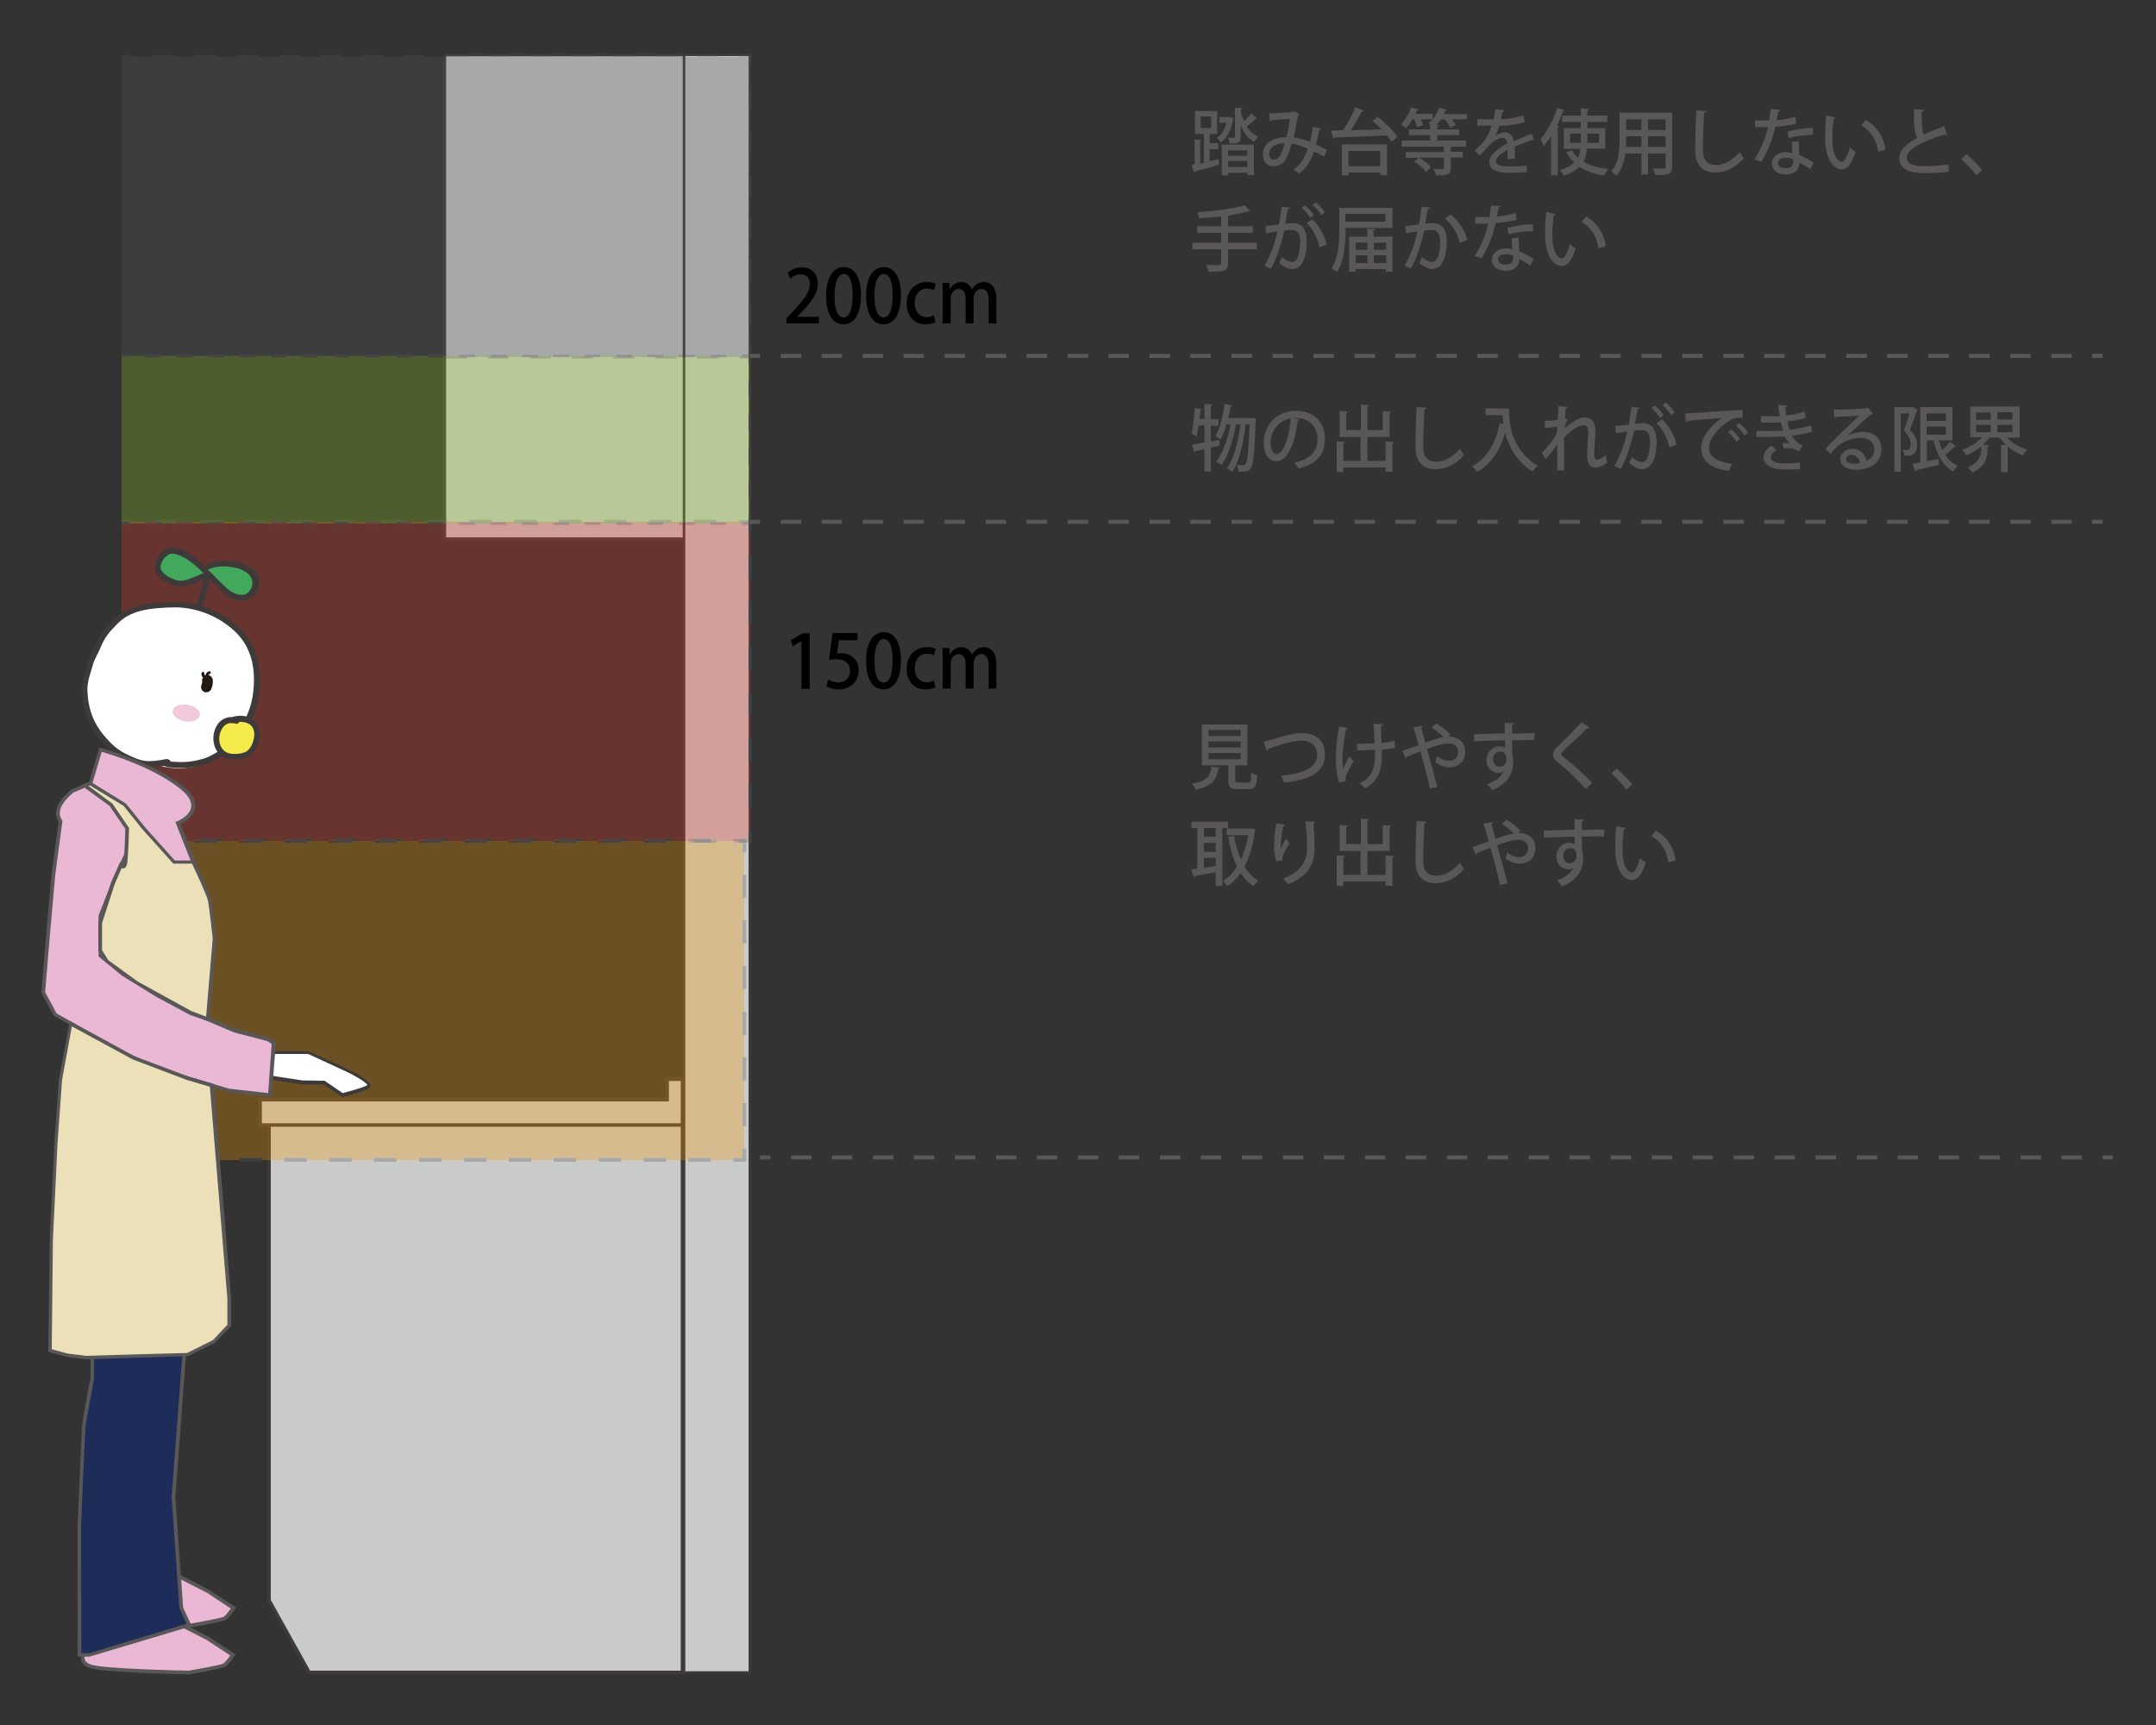 <?xml version="1.0" encoding="utf-8"?>
<!-- Generator: Adobe Illustrator 21.0.2, SVG Export Plug-In . SVG Version: 6.00 Build 0)  -->
<svg version="1.1" id="レイヤー_1" xmlns="http://www.w3.org/2000/svg" xmlns:xlink="http://www.w3.org/1999/xlink" x="0px"
	 y="0px" width="750px" height="600px" viewBox="0 0 750 600" style="enable-background:new 0 0 750 600;" xml:space="preserve">
<rect x="0" y="0" width="750" height="600" fill="#333333" stroke="none"/>
<style type="text/css">
	.st0{fill:#C9CACA;}
	.st1{fill:#3E3A39;}
	.st2{fill:#E83828;}
	.st3{opacity:0.29;}
	.st4{fill:#F39800;}
	.st5{fill:#595757;}
	.st6{fill:#8FC31F;}
	.st7{fill:#FFFFFF;}
	.st8{fill:#42A95C;}
	.st9{fill:#F5EA4B;}
	.st10{fill:#F2C8DB;}
	.st11{fill:#231815;}
	.st12{fill:#EAB7D4;}
	.st13{fill:#1E2C5A;}
	.st14{fill:#ECE0B9;}
</style>
<g>
	<g>
		<polygon class="st0" points="93.6,386.8 107.5,386.8 110.9,386.8 237.4,386.8 237.4,581.8 107.5,581.8 107.5,581.8 93.6,556.7 		
			"/>
		<path class="st1" d="M238,582.4H107.2l-14.2-25.5V386.2H238V582.4z M107.9,581.1h128.9V387.4H94.2v169.1L107.9,581.1z"/>
	</g>
	<g>
		<polygon class="st0" points="232,382.4 232,375.3 237.4,375.3 237.4,382.4 237.4,391.3 232,391.3 90.5,391.3 90.5,382.4 		"/>
		<path class="st1" d="M238,391.9H89.9v-10.2h141.5v-7.1h6.6V391.9z M91.1,390.7h145.7v-14.7h-4.1v7.1H91.1V390.7z"/>
	</g>
	<g>
		<rect x="154.7" y="19.1" class="st0" width="83.4" height="168.3"/>
		<path class="st1" d="M238.6,188h-84.4V18.6h84.4V188z M155.2,186.9h82.3V19.6h-82.3V186.9z"/>
	</g>
	<g>
		<rect x="238" y="19.1" class="st0" width="22.8" height="562.6"/>
		<path class="st1" d="M261.2,582.1h-23.6V18.7h23.6V582.1z M238.4,581.3h22V19.5h-22V581.3z"/>
	</g>
	<g>
		<path class="st2" d="M58.2,181.8"/>
	</g>
	<g class="st3">
		<g>
			<polyline class="st4" points="40.4,292.5 258.9,292.5 258.9,403.5 40.4,403.5 			"/>
		</g>
		<g>
			<g>
				<rect x="40.4" y="291.8" class="st5" width="3.8" height="1.3"/>
			</g>
			<g>
				<path class="st5" d="M247.3,293.1h-7.8v-1.3h7.8V293.1z M231.7,293.1h-7.8v-1.3h7.8V293.1z M216.1,293.1h-7.8v-1.3h7.8V293.1z
					 M200.4,293.1h-7.8v-1.3h7.8V293.1z M184.8,293.1H177v-1.3h7.8V293.1z M169.2,293.1h-7.8v-1.3h7.8V293.1z M153.6,293.1h-7.8
					v-1.3h7.8V293.1z M137.9,293.1h-7.8v-1.3h7.8V293.1z M122.3,293.1h-7.8v-1.3h7.8V293.1z M106.7,293.1h-7.8v-1.3h7.8V293.1z
					 M91.1,293.1h-7.8v-1.3h7.8V293.1z M75.4,293.1h-7.8v-1.3h7.8V293.1z M59.8,293.1H52v-1.3h7.8V293.1z"/>
			</g>
			<g>
				<polygon class="st5" points="259.6,296.3 258.3,296.3 258.3,293.1 255.1,293.1 255.1,291.8 259.6,291.8 				"/>
			</g>
			<g>
				<path class="st5" d="M259.6,391.7h-1.3v-8h1.3V391.7z M259.6,375.8h-1.3v-8h1.3V375.8z M259.6,359.9h-1.3v-8h1.3V359.9z
					 M259.6,344h-1.3v-8h1.3V344z M259.6,328.1h-1.3v-8h1.3V328.1z M259.6,312.2h-1.3v-8h1.3V312.2z"/>
			</g>
			<g>
				<polygon class="st5" points="259.6,404.1 255.1,404.1 255.1,402.8 258.3,402.8 258.3,399.7 259.6,399.7 				"/>
			</g>
			<g>
				<path class="st5" d="M247.3,404.1h-7.8v-1.3h7.8V404.1z M231.7,404.1h-7.8v-1.3h7.8V404.1z M216.1,404.1h-7.8v-1.3h7.8V404.1z
					 M200.4,404.1h-7.8v-1.3h7.8V404.1z M184.8,404.1H177v-1.3h7.8V404.1z M169.2,404.1h-7.8v-1.3h7.8V404.1z M153.6,404.1h-7.8
					v-1.3h7.8V404.1z M137.9,404.1h-7.8v-1.3h7.8V404.1z M122.3,404.1h-7.8v-1.3h7.8V404.1z M106.7,404.1h-7.8v-1.3h7.8V404.1z
					 M91.1,404.1h-7.8v-1.3h7.8V404.1z M75.4,404.1h-7.8v-1.3h7.8V404.1z M59.8,404.1H52v-1.3h7.8V404.1z"/>
			</g>
			<g>
				<rect x="40.4" y="402.8" class="st5" width="3.8" height="1.3"/>
			</g>
		</g>
	</g>
	<g class="st3">
		<g>
			<polyline class="st2" points="42.3,181.5 260.8,181.5 260.8,292.5 42.3,292.5 			"/>
		</g>
		<g>
			<g>
				<rect x="42.3" y="180.9" class="st5" width="3.8" height="1.3"/>
			</g>
			<g>
				<path class="st5" d="M249.2,182.1h-7.8v-1.3h7.8V182.1z M233.6,182.1h-7.8v-1.3h7.8V182.1z M217.9,182.1h-7.8v-1.3h7.8V182.1z
					 M202.3,182.1h-7.8v-1.3h7.8V182.1z M186.7,182.1h-7.8v-1.3h7.8V182.1z M171.1,182.1h-7.8v-1.3h7.8V182.1z M155.5,182.1h-7.8
					v-1.3h7.8V182.1z M139.8,182.1H132v-1.3h7.8V182.1z M124.2,182.1h-7.8v-1.3h7.8V182.1z M108.6,182.1h-7.8v-1.3h7.8V182.1z
					 M93,182.1h-7.8v-1.3H93V182.1z M77.3,182.1h-7.8v-1.3h7.8V182.1z M61.7,182.1h-7.8v-1.3h7.8V182.1z"/>
			</g>
			<g>
				<polygon class="st5" points="261.5,185.3 260.2,185.3 260.2,182.1 257,182.1 257,180.9 261.5,180.9 				"/>
			</g>
			<g>
				<path class="st5" d="M261.5,280.7h-1.3v-8h1.3V280.7z M261.5,264.8h-1.3v-8h1.3V264.8z M261.5,248.9h-1.3v-8h1.3V248.9z
					 M261.5,233h-1.3v-8h1.3V233z M261.5,217.1h-1.3v-8h1.3V217.1z M261.5,201.2h-1.3v-8h1.3V201.2z"/>
			</g>
			<g>
				<polygon class="st5" points="261.5,293.1 257,293.1 257,291.8 260.2,291.8 260.2,288.7 261.5,288.7 				"/>
			</g>
			<g>
				<path class="st5" d="M249.2,293.1h-7.8v-1.3h7.8V293.1z M233.6,293.1h-7.8v-1.3h7.8V293.1z M217.9,293.1h-7.8v-1.3h7.8V293.1z
					 M202.3,293.1h-7.8v-1.3h7.8V293.1z M186.7,293.1h-7.8v-1.3h7.8V293.1z M171.1,293.1h-7.8v-1.3h7.8V293.1z M155.5,293.1h-7.8
					v-1.3h7.8V293.1z M139.8,293.1H132v-1.3h7.8V293.1z M124.2,293.1h-7.8v-1.3h7.8V293.1z M108.6,293.1h-7.8v-1.3h7.8V293.1z
					 M93,293.1h-7.8v-1.3H93V293.1z M77.3,293.1h-7.8v-1.3h7.8V293.1z M61.7,293.1h-7.8v-1.3h7.8V293.1z"/>
			</g>
			<g>
				<rect x="42.3" y="291.8" class="st5" width="3.8" height="1.3"/>
			</g>
		</g>
	</g>
	<g class="st3">
		<g>
			<polyline class="st6" points="42.3,123.8 260.8,123.8 260.8,182.1 42.3,182.1 			"/>
		</g>
		<g>
			<g>
				<rect x="42.3" y="123.3" class="st5" width="2.8" height="0.9"/>
			</g>
			<g>
				<path class="st5" d="M252.6,124.3h-5.5v-0.9h5.5V124.3z M241.7,124.3h-5.5v-0.9h5.5V124.3z M230.7,124.3h-5.5v-0.9h5.5V124.3z
					 M219.8,124.3h-5.5v-0.9h5.5V124.3z M208.9,124.3h-5.5v-0.9h5.5V124.3z M198,124.3h-5.5v-0.9h5.5V124.3z M187.1,124.3h-5.5v-0.9
					h5.5V124.3z M176.1,124.3h-5.5v-0.9h5.5V124.3z M165.2,124.3h-5.5v-0.9h5.5V124.3z M154.3,124.3h-5.5v-0.9h5.5V124.3z
					 M143.4,124.3h-5.5v-0.9h5.5V124.3z M132.4,124.3H127v-0.9h5.5V124.3z M121.5,124.3h-5.5v-0.9h5.5V124.3z M110.6,124.3h-5.5
					v-0.9h5.5V124.3z M99.7,124.3h-5.5v-0.9h5.5V124.3z M88.7,124.3h-5.5v-0.9h5.5V124.3z M77.8,124.3h-5.5v-0.9h5.5V124.3z
					 M66.9,124.3h-5.5v-0.9h5.5V124.3z M56,124.3h-5.5v-0.9H56V124.3z"/>
			</g>
			<g>
				<polygon class="st5" points="261.3,126.6 260.4,126.6 260.4,124.3 258.1,124.3 258.1,123.3 261.3,123.3 				"/>
			</g>
			<g>
				<path class="st5" d="M261.3,173.5h-0.9v-5.9h0.9V173.5z M261.3,161.7h-0.9v-5.9h0.9V161.7z M261.3,150h-0.9v-5.9h0.9V150z
					 M261.3,138.3h-0.9v-5.9h0.9V138.3z"/>
			</g>
			<g>
				<polygon class="st5" points="261.3,182.6 258.1,182.6 258.1,181.6 260.4,181.6 260.4,179.3 261.3,179.3 				"/>
			</g>
			<g>
				<path class="st5" d="M252.6,182.6h-5.5v-0.9h5.5V182.6z M241.7,182.6h-5.5v-0.9h5.5V182.6z M230.7,182.6h-5.5v-0.9h5.5V182.6z
					 M219.8,182.6h-5.5v-0.9h5.5V182.6z M208.9,182.6h-5.5v-0.9h5.5V182.6z M198,182.6h-5.5v-0.9h5.5V182.6z M187.1,182.6h-5.5v-0.9
					h5.5V182.6z M176.1,182.6h-5.5v-0.9h5.5V182.6z M165.2,182.6h-5.5v-0.9h5.5V182.6z M154.3,182.6h-5.5v-0.9h5.5V182.6z
					 M143.4,182.6h-5.5v-0.9h5.5V182.6z M132.4,182.6H127v-0.9h5.5V182.6z M121.5,182.6h-5.5v-0.9h5.5V182.6z M110.6,182.6h-5.5
					v-0.9h5.5V182.6z M99.7,182.6h-5.5v-0.9h5.5V182.6z M88.7,182.6h-5.5v-0.9h5.5V182.6z M77.8,182.6h-5.5v-0.9h5.5V182.6z
					 M66.9,182.6h-5.5v-0.9h5.5V182.6z M56,182.6h-5.5v-0.9H56V182.6z"/>
			</g>
			<g>
				<rect x="42.3" y="181.6" class="st5" width="2.8" height="0.9"/>
			</g>
		</g>
	</g>
	<g class="st3">
		<g>
			<polyline class="st5" points="42.3,19.7 260.8,19.7 260.8,124.1 42.3,124.1 			"/>
		</g>
		<g>
			<g>
				<rect x="42.3" y="19.1" class="st5" width="3.7" height="1.2"/>
			</g>
			<g>
				<path class="st5" d="M249.8,20.3h-7.3v-1.2h7.3V20.3z M235.3,20.3H228v-1.2h7.3V20.3z M220.7,20.3h-7.3v-1.2h7.3V20.3z
					 M206.2,20.3h-7.3v-1.2h7.3V20.3z M191.6,20.3h-7.3v-1.2h7.3V20.3z M177,20.3h-7.3v-1.2h7.3V20.3z M162.5,20.3h-7.3v-1.2h7.3
					V20.3z M147.9,20.3h-7.3v-1.2h7.3V20.3z M133.4,20.3h-7.3v-1.2h7.3V20.3z M118.8,20.3h-7.3v-1.2h7.3V20.3z M104.2,20.3h-7.3
					v-1.2h7.3V20.3z M89.7,20.3h-7.3v-1.2h7.3V20.3z M75.1,20.3h-7.3v-1.2h7.3V20.3z M60.5,20.3h-7.3v-1.2h7.3V20.3z"/>
			</g>
			<g>
				<polygon class="st5" points="261.4,23.4 260.2,23.4 260.2,20.3 257.1,20.3 257.1,19.1 261.4,19.1 				"/>
			</g>
			<g>
				<path class="st5" d="M261.4,113h-1.2v-7.5h1.2V113z M261.4,98h-1.2v-7.5h1.2V98z M261.4,83.1h-1.2v-7.5h1.2V83.1z M261.4,68.2
					h-1.2v-7.5h1.2V68.2z M261.4,53.3h-1.2v-7.5h1.2V53.3z M261.4,38.3h-1.2v-7.5h1.2V38.3z"/>
			</g>
			<g>
				<polygon class="st5" points="261.4,124.7 257.1,124.7 257.1,123.5 260.2,123.5 260.2,120.4 261.4,120.4 				"/>
			</g>
			<g>
				<path class="st5" d="M249.8,124.7h-7.3v-1.2h7.3V124.7z M235.3,124.7H228v-1.2h7.3V124.7z M220.7,124.7h-7.3v-1.2h7.3V124.7z
					 M206.2,124.7h-7.3v-1.2h7.3V124.7z M191.6,124.7h-7.3v-1.2h7.3V124.7z M177,124.7h-7.3v-1.2h7.3V124.7z M162.5,124.7h-7.3v-1.2
					h7.3V124.7z M147.9,124.7h-7.3v-1.2h7.3V124.7z M133.4,124.7h-7.3v-1.2h7.3V124.7z M118.8,124.7h-7.3v-1.2h7.3V124.7z
					 M104.2,124.7h-7.3v-1.2h7.3V124.7z M89.7,124.7h-7.3v-1.2h7.3V124.7z M75.1,124.7h-7.3v-1.2h7.3V124.7z M60.5,124.7h-7.3v-1.2
					h7.3V124.7z"/>
			</g>
			<g>
				<rect x="42.3" y="123.5" class="st5" width="3.7" height="1.2"/>
			</g>
		</g>
	</g>
	<g>
		<g>
			<path class="st7" d="M90.5,366.1h16.8l13.3,6.1c0,0,9.8,4.6,7.3,5.8c-2.5,1.2-8.9,2.8-8.9,2.8l-6.3-4.3h-7.6l-9.9-1.5l-4.7-1.5
				V366.1z"/>
			<path class="st1" d="M118.9,381.5l-6.4-4.3h-7.4l-10-1.5l-5.3-1.7v-8.4h17.6l0.1,0.1l13.3,6.1c2.4,1.1,8.1,4,8.1,5.9
				c0,0.3-0.1,0.8-0.8,1.1c-2.6,1.2-8.7,2.7-9,2.8L118.9,381.5z M112.7,375.9h0.2l6.3,4.3c1.2-0.3,6.3-1.6,8.5-2.7
				c0.1,0,0.1-0.1,0.1-0.1c-0.1-0.6-3.5-2.9-7.4-4.7l-13.2-6.1H91.1v6.3l4.3,1.4l9.8,1.5L112.7,375.9z"/>
		</g>
		<g>
			<g>
				<polygon class="st8" points="71.7,198.3 75.7,196.5 82.8,196.7 86.5,198.1 88.5,201 88.1,204 86.1,206.8 82.1,207.7 79.7,206 
					75.9,202.6 				"/>
			</g>
			<g>
				<polygon class="st8" points="71.4,199.7 68.3,196.3 64.7,193.6 60.3,191.7 56.9,192.6 54.7,195.4 54.8,198.3 56.5,201 60,202.8 
					63.8,203 67.4,202 				"/>
			</g>
			<g>
				<path class="st1" d="M67.6,217.9c-0.6,0-1-0.4-1-1c0-1.8,0.9-4.2,1.7-6.4c0.4-1,0.7-1.9,0.9-2.6c0.7-2.4,1.8-6,1.6-8.2
					c0-0.6,0.4-1,1-1.1c0.6,0,1,0.4,1.1,1c0.2,2.6-1,6.4-1.7,8.9c-0.2,0.8-0.6,1.8-1,2.7c-0.8,2-1.6,4.2-1.6,5.6
					C68.7,217.4,68.2,217.9,67.6,217.9C67.6,217.9,67.6,217.9,67.6,217.9z"/>
			</g>
			<g>
				<path class="st1" d="M84,208.9c-3.5,0-5.8-2.2-7.8-4.1c-0.3-0.3-0.5-0.5-0.8-0.8c-0.9-0.8-1.8-1.8-2.8-2.8
					c-3.5-3.6-7.9-8.1-12.5-8.6c-0.9-0.1-2,0.5-2.9,1.5c-1,1.2-1.5,2.6-1.3,3.7c0.5,2.1,4.4,4,6.7,4.2c1.8,0.1,4.4-1,6.4-1.9
					c0.4-0.2,0.7-0.3,1.1-0.5c0.5-0.2,1.1,0,1.3,0.5c0.2,0.5,0,1.1-0.5,1.3c-0.3,0.1-0.7,0.3-1,0.5c-2.3,1-5.1,2.3-7.4,2.1
					c-3.1-0.2-7.8-2.6-8.5-5.8c-0.4-1.7,0.3-3.9,1.7-5.5c1.4-1.5,3.1-2.4,4.7-2.2c4.3,0.4,8.1,3.6,11.4,6.8c0,0,0,0,0,0
					c-0.2-0.5,0-1.1,0.5-1.3c3.3-1.5,9-1.4,12.9,0.3c2.4,1,4,2.6,4.6,4.5c0.6,1.8,0.3,3.9-0.9,5.6c-1.1,1.5-2.6,2.4-4.3,2.5
					C84.2,208.9,84.1,208.9,84,208.9z M72.1,197.9c0.7,0.6,1.3,1.3,1.9,1.9c1,1,1.9,1.9,2.7,2.7c0.3,0.3,0.6,0.5,0.8,0.8
					c2,1.9,3.9,3.7,6.7,3.6c1.1,0,2.1-0.6,2.8-1.6c0.8-1.1,1-2.6,0.6-3.8c-0.5-1.7-2.2-2.7-3.5-3.3c-3.7-1.6-8.8-1.5-11.2-0.3
					C72.7,198.1,72.4,198,72.1,197.9z"/>
			</g>
			<g>
				<path class="st7" d="M35.6,221.7c-1.8,2.2-2.5,4.7-3.5,7.3c-1.2,3-2.7,6.6-2.7,10c0.2,17.3,10,25.5,29.5,28
					c16.9,2.2,30.9-12.8,30.9-28.6c0-15.8-13.9-28.6-30.9-28.6C48.6,209.8,41.2,214.6,35.6,221.7z"/>
			</g>
			<g>
				<path class="st1" d="M62.9,267.1c-1.5,0-3-0.1-4.8-0.3c-0.3,0-0.5-0.2-0.7-0.4c-6.6,1.2-8.6,0.5-13.5-1.8
					c-4.2-2-6.5-4.1-9.4-7.7c-3.4-4.2-5.4-9.2-5.9-15c-0.2-2.6,0-3.5,0.3-5.2l0.2-1c0.1-0.5,0.4-1.5,0.7-2.7
					c0.3-0.9,0.6-1.9,0.7-2.6c0.3-1,1-2.5,1.6-3.8c0.4-0.7,0.7-1.4,0.9-1.9c1.7-4.1,3.6-6.3,6.7-9.3c2.2-2.2,4.3-3.4,7.5-4.4
					c3.9-1.2,7.3-1.4,11.3-1.6l0.7,0c8.8-0.5,18.2,3.1,24.5,9.4c5.5,5.6,7.7,13.3,6.4,23c-0.9,6.9-4.2,13.2-9.6,18.6
					c-2.1,2.1-3.1,2.6-4.2,3.2c-0.2,0.1-0.4,0.2-0.7,0.4c-2.6,1.5-3.5,1.7-6.2,2.4C67.2,266.9,65.1,267.1,62.9,267.1z M59.4,264.9
					c3.7,0.3,6.5,0.2,9.4-0.5c2.5-0.6,3.2-0.8,5.7-2.2c0.3-0.2,0.5-0.3,0.7-0.4c1-0.6,1.9-1,3.7-2.9c5.2-5.2,8.2-11.1,9.1-17.5
					c1.2-9-0.7-16.2-5.8-21.3c-5.9-5.9-14.7-9.3-22.9-8.8l-0.7,0c-4,0.2-7.1,0.4-10.8,1.5c-3.3,1.1-5,2.3-6.7,3.9
					c-3.1,3.1-4.7,5-6.2,8.7c-0.2,0.6-0.6,1.3-1,2.1c-0.6,1.2-1.3,2.6-1.5,3.4c-0.2,0.8-0.5,1.8-0.8,2.7c-0.3,1-0.6,2-0.7,2.4
					l-0.2,1c-0.3,1.7-0.4,2.4-0.2,4.7c0.4,5.4,2.2,9.9,5.4,13.8c3.2,3.8,5.2,5.5,8.7,7.1c4.7,2.2,6.1,2.8,13.4,1.4
					C58.7,264.1,59.2,264.4,59.4,264.9z"/>
			</g>
			<g>
				<g>
					<ellipse class="st9" cx="82.2" cy="256.4" rx="6.9" ry="6.6"/>
				</g>
				<g>
					<path class="st1" d="M81.6,264.2c-1.4,0-2.8-0.2-3.8-0.8c-3.6-2-4.3-6.6-2.9-10c1.1-2.7,3.4-4.1,5.9-4c2.9-0.9,5.7-0.4,7.5,1.2
						c1.7,1.5,2.3,3.8,1.8,6.6c-0.6,2.9-1.8,4.8-3.7,5.9C85.3,263.8,83.4,264.2,81.6,264.2z M80.2,251.5c-2.1,0.1-3.1,2.1-3.4,2.8
						c-1.1,2.5-0.6,6,2,7.4c1.6,0.9,5.2,0.6,6.7-0.2c1.4-0.8,2.3-2.3,2.8-4.6c0.4-2,0-3.7-1.1-4.7c-1-0.8-2.4-1.2-4-1.1
						c-0.2,0.5-0.7,0.8-1.3,0.6c-0.3-0.1-0.5-0.1-0.7-0.2c0,0,0,0,0,0C80.7,251.6,80.4,251.6,80.2,251.5z"/>
				</g>
			</g>
			<g>
				<path class="st10" d="M60.1,247.2c-0.3,1.6,1.6,3.2,4.2,3.7c2.6,0.4,4.9-0.5,5.2-2.1c0.3-1.6-1.6-3.2-4.2-3.7
					C62.7,244.7,60.4,245.6,60.1,247.2z"/>
			</g>
			<g>
				<g>
					<path class="st11" d="M71.8,240.8c-0.2,0-0.5,0-0.7-0.1c-1-0.4-1.4-1.5-1-2.5c0.2-0.5,0.3-0.9,0.2-1.3c-0.1-1,0.6-2,1.6-2.1
						c1-0.1,2,0.6,2.1,1.6c0.1,1.1,0,2.1-0.5,3.2C73.2,240.4,72.5,240.8,71.8,240.8z"/>
				</g>
				<g>
					<path class="st11" d="M71.7,236.1C71.6,236.1,71.6,236.1,71.7,236.1c-0.6-0.1-1.1-0.4-1.4-0.8c-0.2-0.4-0.3-0.8-0.2-1.2
						c0.1-0.3,0.4-0.4,0.6-0.4c0.3,0.1,0.4,0.4,0.4,0.6c0,0.2,0,0.3,0.1,0.4c0.1,0.2,0.3,0.3,0.6,0.4c0.3,0,0.5,0.3,0.4,0.6
						C72.1,236,71.9,236.1,71.7,236.1z"/>
				</g>
				<g>
					<path class="st11" d="M72,235.8c-0.2,0-0.4-0.1-0.4-0.3c-0.1-0.4-0.1-0.9,0.1-1.2c0.2-0.4,0.6-0.7,1-0.8
						c0.3-0.1,0.5,0.1,0.6,0.3c0.1,0.3-0.1,0.5-0.3,0.6c-0.2,0-0.3,0.2-0.4,0.3c-0.1,0.1-0.1,0.3,0,0.5c0.1,0.2,0,0.5-0.3,0.6
						C72.2,235.8,72.1,235.8,72,235.8z"/>
				</g>
			</g>
			<g>
				<path class="st12" d="M81,575.6l-8.9-5.8l-10.8-5.5H37.8l-5.7,5.7l-2.4,4.5c0,0-3,3.7,1.8,5.2c4.8,1.5,34.3,2.2,34.3,2.2
					s10.8-1.8,12.1-2.5S81,575.6,81,575.6z"/>
				<path class="st5" d="M65.8,582.4L65.8,582.4c-1.3,0-29.7-0.6-34.5-2.2c-1.7-0.5-2.7-1.4-3-2.5c-0.5-1.7,0.7-3.3,0.9-3.6l2.5-4.6
					l5.9-5.9h23.9l10.9,5.6l9.5,6.2l-0.3,0.5c-0.2,0.3-2,3.2-3.4,3.9C76.8,580.5,67,582.2,65.8,582.4L65.8,582.4z M32.6,570.3
					l-2.4,4.5c0,0-1.1,1.4-0.7,2.5c0.2,0.7,1,1.3,2.2,1.7c4.5,1.5,32.5,2.1,34,2.1c4.1-0.7,11-2,11.8-2.4c0.7-0.3,1.8-1.8,2.6-2.9
					l-8.4-5.5l-10.6-5.4H38.1L32.6,570.3z"/>
			</g>
			<g>
				<path class="st12" d="M81.2,559.3l-8.9-5.8L61.5,548H38l-5.7,5.7l-2.4,4.5c0,0-3,3.7,1.8,5.2s34.3,2.2,34.3,2.2
					s10.8-1.8,12.1-2.5C79.3,562.4,81.2,559.3,81.2,559.3z"/>
				<path class="st5" d="M66,566.1L66,566.1c-1.3,0-29.7-0.6-34.5-2.2c-1.7-0.5-2.7-1.4-3-2.5c-0.5-1.7,0.7-3.3,0.9-3.6l2.5-4.6
					l5.9-5.9h23.9l10.9,5.6l9.5,6.2l-0.3,0.5c-0.2,0.3-2,3.2-3.4,3.9C77,564.2,67.2,565.9,66,566.1L66,566.1z M32.8,554l-2.4,4.5
					c0,0-1.1,1.4-0.7,2.5c0.2,0.7,1,1.3,2.2,1.7c4.5,1.5,32.5,2.1,34,2.1c4.1-0.7,11-2,11.8-2.4c0.7-0.3,1.8-1.8,2.6-2.9L72,554
					l-10.6-5.4H38.3L32.8,554z"/>
			</g>
			<g>
				<path class="st13" d="M65.7,449.7l-5.4,71l2.7,38.7l2.7,5.8l-34.6,10.4h-3.5v-44.5c0,0,1.3-33.2,1.6-35.6s2.9-16,2.9-16v-26.7
					L65.7,449.7z"/>
				<path class="st5" d="M31.2,576.2H27v-45.2c0.1-1.4,1.3-33.3,1.6-35.7c0.3-2.4,2.6-14.9,2.9-16v-27.2l34.9-3.2L61,520.7l2.7,38.5
					l3,6.4L31.2,576.2z M28.3,575h2.8l33.8-10.2l-2.5-5.4l-2.7-38.7l5.3-70.3l-32.3,3l0,26.3c0,0.1-2.5,13.5-2.9,15.9
					c-0.3,2.4-1.6,35.2-1.6,35.6L28.3,575z"/>
			</g>
			<g>
				<g>
					<path class="st12" d="M25.1,275.2c-7.9,6.5-4.1,10.4-4.1,10.4l-2.5,18.7l-1.9,21.5L15,345.2l4.1,7.7l7,4l8.9,7.4l11.4,3.7
						l8.3,4l10.4,3.1l14.6,4.3l14.2,1.5l1.3-18.1l-2-1.2l-11.6-3.1l-9.3-4l-5.9-2.2l-11.5-6.1l-12-7.4l-7.9-6.5v-4.6v-9.2l5.1-12.9
						l4.1-9.1l0.3-8.4l17.3,44.2l8.4-8v-17.2l-8.4-20.9c0,0,11.5-4.6,0.7-12.9S35,260.7,35,260.7l-3.5,11.7L25.1,275.2z"/>
					<path class="st5" d="M94.5,381.5l-14.9-1.6l-25.1-7.4l-8.3-4l-11.6-3.8l-8.8-7.4l-7.1-4l-4.3-8l1.6-19.5l1.9-21.5l2.5-18.5
						c-0.3-0.5-1-1.6-0.9-3.2c0.2-2.5,1.9-5.2,5.3-7.9l0.1-0.1L31,272l3.6-12l0.6,0.2c0.2,0,16.9,4.5,27.8,12.7
						c3.6,2.7,5.2,5.4,4.9,8c-0.4,3.2-3.8,5.1-5.1,5.7l8.2,20.6v17.5l-9.2,8.8L45,291.1l-0.3,5.7l-4.1,9.1l-5,12.8V332l7.7,6.3
						l11.9,7.3l11.5,6.1l5.8,2.1l9.4,4l11.7,3.1l2.4,1.4L94.5,381.5z M79.8,378.7l13.5,1.5l1.2-17.1l-1.6-1l-11.5-3l-9.4-4l-5.9-2.1
						l-11.6-6.2l-12-7.4l-8.2-6.7l0-14.3l5.1-12.9l4.1-9l0.3-8.3l1.2-0.2l17,43.4l7.5-7.2v-16.8L61,285.9l0.6-0.2c0,0,4.5-1.8,4.9-5
						c0.3-2.1-1.2-4.4-4.4-6.8c-9.5-7.3-23.7-11.5-26.7-12.4L32,272.9l-6.5,2.8c-2.9,2.4-4.6,4.8-4.7,6.9c-0.1,1.6,0.7,2.5,0.7,2.6
						l0.2,0.2l0,0.3l-2.5,18.7l-1.9,21.5l-1.6,19.2l4,7.4l6.9,3.9l8.8,7.3l11.3,3.6l8.3,4L79.8,378.7z"/>
				</g>
				<g>
					<path class="st14" d="M67.2,299.8h-6.6l-10.5-11.7l-6.7-8.3l-12.1-7.4l-1.8,0.8l9.1,6.6l5.7,8.3c0,0-0.3,9.3-0.6,11.7
						c-0.3,2.4-1.7,1.2-1.7,1.2l-2.7,6.1L35,320.8v9.7l2.4,3.8l10.3,7.5l18.7,10.6l5.9,2.2l2.4-28c0,0-1.2-10.8-1.6-13.1
						C72.7,311.1,67.2,299.8,67.2,299.8z"/>
					<path class="st5" d="M72.8,355.3l-6.8-2.5l-18.7-10.6l-10.6-7.7l-2.5-3.9l0-10.1l4.5-13.7l3.1-7l0.6,0.6
						c0.1,0.1,0.3,0.2,0.3,0.2c0,0,0.2-0.1,0.3-0.9c0.3-2.2,0.6-10.1,0.6-11.4l-5.5-8l-9.9-7.2l3.1-1.3l12.5,7.7l6.7,8.3l10.3,11.5
						h6.7l0.2,0.4c0.2,0.5,5.5,11.4,5.9,13.8c0.4,2.3,1.5,12.6,1.6,13.1l0,0.1l0,0.1L72.8,355.3z M66.6,351.7l5.1,1.9l2.3-27.1
						c-0.1-0.9-1.2-10.8-1.6-13c-0.3-1.8-4-9.7-5.6-13.1h-6.5l-10.7-11.9l-6.6-8.2l-11.7-7.1l-0.5,0.2l8.3,6.1l5.8,8.5l0,0.2
						c0,0.4-0.3,9.3-0.6,11.8c-0.1,0.4-0.2,1.6-1.1,2c-0.3,0.1-0.6,0.1-0.9,0l-2.4,5.5l-4.4,13.6v9.4l2.2,3.5l10.2,7.4L66.6,351.7z"
						/>
				</g>
				<g>
					<polygon class="st14" points="73.6,377.5 79.7,451.8 79.7,461 74.4,466.6 65.2,471.2 43.2,471.8 29.9,472.2 23.3,471.4 
						17.4,469.8 17.8,431.2 19.4,397.8 21,375.3 24.6,356 46.4,368 65.1,375 					"/>
					<path class="st5" d="M29.9,472.8l-6.6-0.8l-6.5-1.8l0.5-39l1.6-33.5l1.6-22.4l3.8-20.2l22.5,12.3l18.6,7l8.9,2.6l6.1,74.7
						l0,9.5l-5.6,5.8l-9.3,4.7L29.9,472.8z M18,469.3l5.5,1.5l6.5,0.8l13.2-0.4l21.9-0.6l9-4.5l5-5.3v-9L73,378l-8.1-2.4l-18.7-7.1
						L25,357l-3.4,18.5L20,397.8l-1.6,33.5L18,469.3z"/>
				</g>
			</g>
		</g>
	</g>
	<g>
		<g>
			<path d="M285,112.5h-11.4v-1.8l2-2.1c3.9-4.2,6.1-6.8,6.1-9.7c0-1.9-0.9-3.5-3.2-3.5c-1.4,0-2.7,0.8-3.6,1.5l-0.9-2.1
				c1.1-1,2.9-1.8,5-1.8c3.8,0,5.5,2.7,5.5,5.6c0,3.5-2.3,6.5-5.6,9.9l-1.5,1.6v0.1h7.5V112.5z"/>
		</g>
		<g>
			<path d="M287.4,102.9c0-6.3,2.3-10,6.2-10c3.9,0,5.9,3.9,5.9,9.8c0,6.5-2.3,10.1-6.1,10.1C289.5,112.8,287.4,108.9,287.4,102.9z
				 M296.6,102.8c0-4.6-0.9-7.5-3.1-7.5c-1.9,0-3.2,2.7-3.2,7.5c0,4.8,1.1,7.6,3.1,7.6C295.8,110.4,296.6,106.8,296.6,102.8z"/>
		</g>
		<g>
			<path d="M301.3,102.9c0-6.3,2.3-10,6.2-10c3.9,0,5.9,3.9,5.9,9.8c0,6.5-2.3,10.1-6.1,10.1C303.4,112.8,301.3,108.9,301.3,102.9z
				 M310.5,102.8c0-4.6-0.9-7.5-3.1-7.5c-1.9,0-3.2,2.7-3.2,7.5c0,4.8,1.1,7.6,3.1,7.6C309.8,110.4,310.5,106.8,310.5,102.8z"/>
		</g>
		<g>
			<path d="M325.4,112.1c-0.6,0.3-1.9,0.7-3.5,0.7c-3.9,0-6.5-2.8-6.5-7.2c0-4.3,2.7-7.5,7.1-7.5c1.3,0,2.5,0.3,3,0.6l-0.6,2.3
				c-0.5-0.3-1.3-0.6-2.5-0.6c-2.7,0-4.2,2.3-4.2,5c0,3.1,1.8,4.9,4.1,4.9c1.1,0,1.9-0.3,2.6-0.6L325.4,112.1z"/>
		</g>
		<g>
			<path d="M346.7,112.5h-2.8v-8.1c0-2.4-0.7-3.9-2.5-3.9c-1.3,0-2.7,1.2-2.7,3.3v8.7h-2.8V104c0-2-0.7-3.5-2.4-3.5
				c-1.3,0-2.8,1.2-2.8,3.4v8.6h-2.8v-10.1c0-1.6,0-2.8-0.1-4h2.5l0.1,2.1h0.1c0.7-1.2,1.9-2.4,4-2.4c1.7,0,3,1,3.6,2.6h0
				c0.9-1.6,2.3-2.6,4.2-2.6c2,0,4.3,1.4,4.3,5.9V112.5z"/>
		</g>
	</g>
	<g>
		<g>
			<path d="M278.8,239.5V223h0l-3.1,1.8l-0.6-2.2l4.2-2.3h2.4v19.3H278.8z"/>
		</g>
		<g>
			<path d="M298.3,220.2v2.5h-6.5l-0.6,4.6c0.4,0,0.7-0.1,1.2-0.1c3.4,0,6.3,2,6.3,6c0,3.7-2.8,6.6-6.8,6.6c-1.8,0-3.5-0.5-4.4-1.1
				l0.6-2.3c0.7,0.4,2.1,1,3.6,1c2.1,0,4-1.5,4-4c0-2.5-1.6-4.1-5-4.1c-0.9,0-1.6,0.1-2.3,0.2l1.2-9.3H298.3z"/>
		</g>
		<g>
			<path d="M301.3,229.9c0-6.3,2.3-10,6.2-10c3.9,0,5.9,3.9,5.9,9.8c0,6.5-2.3,10.1-6.1,10.1C303.4,239.8,301.3,235.9,301.3,229.9z
				 M310.5,229.8c0-4.6-0.9-7.5-3.1-7.5c-1.9,0-3.2,2.7-3.2,7.5c0,4.8,1.1,7.6,3.1,7.6C309.8,237.4,310.5,233.8,310.5,229.8z"/>
		</g>
		<g>
			<path d="M325.4,239.1c-0.6,0.3-1.9,0.7-3.5,0.7c-3.9,0-6.5-2.8-6.5-7.2c0-4.3,2.7-7.5,7.1-7.5c1.3,0,2.5,0.3,3,0.6l-0.6,2.3
				c-0.5-0.3-1.3-0.6-2.5-0.6c-2.7,0-4.2,2.3-4.2,5c0,3.1,1.8,4.9,4.1,4.9c1.1,0,1.9-0.3,2.6-0.6L325.4,239.1z"/>
		</g>
		<g>
			<path d="M346.7,239.5h-2.8v-8.1c0-2.4-0.7-3.9-2.5-3.9c-1.3,0-2.7,1.2-2.7,3.3v8.7h-2.8V231c0-2-0.7-3.5-2.4-3.5
				c-1.3,0-2.8,1.2-2.8,3.4v8.6h-2.8v-10.1c0-1.6,0-2.8-0.1-4h2.5l0.1,2.1h0.1c0.7-1.2,1.9-2.4,4-2.4c1.7,0,3,1,3.6,2.6h0
				c0.9-1.6,2.3-2.6,4.2-2.6c2,0,4.3,1.4,4.3,5.9V239.5z"/>
		</g>
	</g>
	<g>
		<g>
			<rect x="260.8" y="123.1" class="st5" width="3.6" height="1.4"/>
		</g>
		<g>
			<path class="st5" d="M720.7,124.5h-7.1v-1.4h7.1V124.5z M706.4,124.5h-7.1v-1.4h7.1V124.5z M692.1,124.5H685v-1.4h7.1V124.5z
				 M677.9,124.5h-7.1v-1.4h7.1V124.5z M663.6,124.5h-7.1v-1.4h7.1V124.5z M649.4,124.5h-7.1v-1.4h7.1V124.5z M635.1,124.5H628v-1.4
				h7.1V124.5z M620.8,124.5h-7.1v-1.4h7.1V124.5z M606.6,124.5h-7.1v-1.4h7.1V124.5z M592.3,124.5h-7.1v-1.4h7.1V124.5z
				 M578.1,124.5h-7.1v-1.4h7.1V124.5z M563.8,124.5h-7.1v-1.4h7.1V124.5z M549.6,124.5h-7.1v-1.4h7.1V124.5z M535.3,124.5h-7.1
				v-1.4h7.1V124.5z M521,124.5h-7.1v-1.4h7.1V124.5z M506.8,124.5h-7.1v-1.4h7.1V124.5z M492.5,124.5h-7.1v-1.4h7.1V124.5z
				 M478.3,124.5h-7.1v-1.4h7.1V124.5z M464,124.5h-7.1v-1.4h7.1V124.5z M449.8,124.5h-7.1v-1.4h7.1V124.5z M435.5,124.5h-7.1v-1.4
				h7.1V124.5z M421.2,124.5h-7.1v-1.4h7.1V124.5z M407,124.5h-7.1v-1.4h7.1V124.5z M392.7,124.5h-7.1v-1.4h7.1V124.5z M378.5,124.5
				h-7.1v-1.4h7.1V124.5z M364.2,124.5h-7.1v-1.4h7.1V124.5z M350,124.5h-7.1v-1.4h7.1V124.5z M335.7,124.5h-7.1v-1.4h7.1V124.5z
				 M321.4,124.5h-7.1v-1.4h7.1V124.5z M307.2,124.5h-7.1v-1.4h7.1V124.5z M292.9,124.5h-7.1v-1.4h7.1V124.5z M278.7,124.5h-7.1
				v-1.4h7.1V124.5z"/>
		</g>
		<g>
			<rect x="727.8" y="123.1" class="st5" width="3.6" height="1.4"/>
		</g>
	</g>
	<g>
		<g>
			<rect x="260.8" y="180.8" class="st5" width="3.6" height="1.4"/>
		</g>
		<g>
			<path class="st5" d="M720.7,182.2h-7.1v-1.4h7.1V182.2z M706.4,182.2h-7.1v-1.4h7.1V182.2z M692.1,182.2H685v-1.4h7.1V182.2z
				 M677.9,182.2h-7.1v-1.4h7.1V182.2z M663.6,182.2h-7.1v-1.4h7.1V182.2z M649.4,182.2h-7.1v-1.4h7.1V182.2z M635.1,182.2H628v-1.4
				h7.1V182.2z M620.8,182.2h-7.1v-1.4h7.1V182.2z M606.6,182.2h-7.1v-1.4h7.1V182.2z M592.3,182.2h-7.1v-1.4h7.1V182.2z
				 M578.1,182.2h-7.1v-1.4h7.1V182.2z M563.8,182.2h-7.1v-1.4h7.1V182.2z M549.6,182.2h-7.1v-1.4h7.1V182.2z M535.3,182.2h-7.1
				v-1.4h7.1V182.2z M521,182.2h-7.1v-1.4h7.1V182.2z M506.8,182.2h-7.1v-1.4h7.1V182.2z M492.5,182.2h-7.1v-1.4h7.1V182.2z
				 M478.3,182.2h-7.1v-1.4h7.1V182.2z M464,182.2h-7.1v-1.4h7.1V182.2z M449.8,182.2h-7.1v-1.4h7.1V182.2z M435.5,182.2h-7.1v-1.4
				h7.1V182.2z M421.2,182.2h-7.1v-1.4h7.1V182.2z M407,182.2h-7.1v-1.4h7.1V182.2z M392.7,182.2h-7.1v-1.4h7.1V182.2z M378.5,182.2
				h-7.1v-1.4h7.1V182.2z M364.2,182.2h-7.1v-1.4h7.1V182.2z M350,182.2h-7.1v-1.4h7.1V182.2z M335.7,182.2h-7.1v-1.4h7.1V182.2z
				 M321.4,182.2h-7.1v-1.4h7.1V182.2z M307.2,182.2h-7.1v-1.4h7.1V182.2z M292.9,182.2h-7.1v-1.4h7.1V182.2z M278.7,182.2h-7.1
				v-1.4h7.1V182.2z"/>
		</g>
		<g>
			<rect x="727.8" y="180.8" class="st5" width="3.6" height="1.4"/>
		</g>
	</g>
	<g>
		<g>
			<rect x="264.4" y="401.9" class="st5" width="3.6" height="1.4"/>
		</g>
		<g>
			<path class="st5" d="M724.2,403.3h-7.1v-1.4h7.1V403.3z M710,403.3h-7.1v-1.4h7.1V403.3z M695.7,403.3h-7.1v-1.4h7.1V403.3z
				 M681.5,403.3h-7.1v-1.4h7.1V403.3z M667.2,403.3h-7.1v-1.4h7.1V403.3z M653,403.3h-7.1v-1.4h7.1V403.3z M638.7,403.3h-7.1v-1.4
				h7.1V403.3z M624.4,403.3h-7.1v-1.4h7.1V403.3z M610.2,403.3h-7.1v-1.4h7.1V403.3z M595.9,403.3h-7.1v-1.4h7.1V403.3z
				 M581.7,403.3h-7.1v-1.4h7.1V403.3z M567.4,403.3h-7.1v-1.4h7.1V403.3z M553.2,403.3H546v-1.4h7.1V403.3z M538.9,403.3h-7.1v-1.4
				h7.1V403.3z M524.6,403.3h-7.1v-1.4h7.1V403.3z M510.4,403.3h-7.1v-1.4h7.1V403.3z M496.1,403.3H489v-1.4h7.1V403.3z
				 M481.9,403.3h-7.1v-1.4h7.1V403.3z M467.6,403.3h-7.1v-1.4h7.1V403.3z M453.4,403.3h-7.1v-1.4h7.1V403.3z M439.1,403.3H432v-1.4
				h7.1V403.3z M424.8,403.3h-7.1v-1.4h7.1V403.3z M410.6,403.3h-7.1v-1.4h7.1V403.3z M396.3,403.3h-7.1v-1.4h7.1V403.3z
				 M382.1,403.3h-7.1v-1.4h7.1V403.3z M367.8,403.3h-7.1v-1.4h7.1V403.3z M353.6,403.3h-7.1v-1.4h7.1V403.3z M339.3,403.3h-7.1
				v-1.4h7.1V403.3z M325,403.3h-7.1v-1.4h7.1V403.3z M310.8,403.3h-7.1v-1.4h7.1V403.3z M296.5,403.3h-7.1v-1.4h7.1V403.3z
				 M282.3,403.3h-7.1v-1.4h7.1V403.3z"/>
		</g>
		<g>
			<rect x="731.4" y="401.9" class="st5" width="3.6" height="1.4"/>
		</g>
	</g>
	<g>
		<g>
			<path class="st5" d="M420.8,56.1l3.1-0.8l0.2,2c-3.1,0.9-6.3,1.8-8.4,2.3c0,0.2-0.2,0.4-0.3,0.4l-0.9-2.5l1.1-0.3v-8.7l2.4,0.2
				c0,0.2-0.2,0.3-0.5,0.4V57l1.3-0.3V46.6h-3.1v-8h7.7v8h-2.6v3.2h3v2.1h-3V56.1z M417.7,40.5v4h3.6v-4H417.7z M427.9,40.7l1.2,0.4
				c0,0.2-0.1,0.2-0.1,0.3c-0.6,3.7-2.1,6.6-4.4,8.2c-0.3-0.5-0.8-1.2-1.3-1.6c1.6-1,2.7-3,3.4-5.3h-2.5v-2h3.4L427.9,40.7z M425,61
				V50.3h11.2v10.6h-2.3v-0.8h-6.7V61H425z M431.6,38.9c0.3,1.1,0.7,2.2,1.2,3.3c0.9-0.9,1.9-2,2.5-2.8l2,1.8
				c-0.1,0.1-0.2,0.2-0.4,0.2c-0.1,0-0.2,0-0.2,0c-0.7,0.8-1.9,1.8-3,2.6c1,1.6,2.4,2.8,4,3.5c-0.4,0.4-1.1,1.3-1.4,1.9
				c-2.1-1.1-3.6-3.2-4.7-5.8v4c0,1.9-0.5,2.3-3.8,2.3c-0.1-0.6-0.3-1.4-0.6-2c0.9,0,1.7,0,2,0c0.3,0,0.4-0.1,0.4-0.4V37.5l2.6,0.1
				c0,0.2-0.1,0.4-0.5,0.4V38.9z M433.9,52.3h-6.7v1.9h6.7V52.3z M427.2,58.1h6.7V56h-6.7V58.1z"/>
		</g>
		<g>
			<path class="st5" d="M459.6,44.8c-0.1,0.3-0.4,0.5-0.7,0.5c-0.3,1.6-0.7,3.4-1.1,5c1.2,0.5,2.6,1.2,3.8,1.8l-1,2.4
				c-1.2-0.7-2.4-1.3-3.5-1.8c-1.1,3.4-2.8,6-5.2,7.7c-0.5-0.5-1.4-1.1-2-1.4c2.4-1.6,3.9-3.9,5-7.3c-2.1-0.9-4-1.5-5.6-1.7
				c-1.6,5.8-3,7.8-6.3,7.8c-2.6,0-3.7-1.9-3.7-4.2c0-3.9,4-5.9,8.2-5.9c0.5-1.8,0.9-4.1,1.2-6.4c-1.1,0.1-4.6,0.4-6.4,0.5
				c-0.1,0.2-0.3,0.3-0.6,0.4l-0.2-2.7c2.4-0.1,6.8-0.4,8-0.5c0.3,0,0.4-0.2,0.6-0.3l2,1.1c-0.1,0.2-0.3,0.3-0.6,0.4
				c-0.4,2.5-1,5.5-1.5,7.6c1.7,0.2,3.6,0.8,5.7,1.5c0.4-1.4,0.8-3.3,1-5.2L459.6,44.8z M446.9,49.8c-3.1,0-5.4,1.4-5.4,3.7
				c0,1.2,0.6,2,1.5,2C444.7,55.6,445.6,54.5,446.9,49.8z"/>
		</g>
		<g>
			<path class="st5" d="M479.2,40.6c2.6,2,5.6,4.9,6.9,7l-2,1.7c-0.4-0.7-1-1.4-1.6-2.2c-6.7,0.3-13.8,0.6-18.2,0.7
				c0,0.3-0.2,0.4-0.5,0.4l-0.8-2.8l4.2-0.1c1.5-2.3,3.3-5.5,4.3-8l2.9,1.2c-0.1,0.2-0.3,0.3-0.7,0.3c-1,2-2.4,4.5-3.8,6.5
				c3.3-0.1,7-0.2,10.7-0.3c-1-1.1-2.1-2.1-3.2-2.9L479.2,40.6z M466.8,61V50.2h15.7v10.7h-2.4V60h-11v1H466.8z M480.1,52.5h-11v5.3
				h11V52.5z"/>
		</g>
		<g>
			<path class="st5" d="M510.3,39.5v2h-5.1c0.5,0.7,0.9,1.4,1.2,2l-2,0.9c-0.3-0.8-1-1.9-1.7-2.8h-1.5c-0.5,0.7-1,1.3-1.5,1.9l0.9,0
				c0,0.2-0.2,0.4-0.6,0.4V45h7.6v2h-7.6v1.9h10V51h-4.8c-0.1,0.1-0.2,0.2-0.5,0.2v1.6h4.2v2h-4.2v3.6c0,2.4-1.1,2.6-5.2,2.6
				c-0.1-0.7-0.5-1.6-0.8-2.2c1.4,0,2.7,0,3.1,0c0.4,0,0.5-0.1,0.5-0.5v-3.5h-8.6c1.5,0.9,3.2,2.3,4.1,3.4l-1.7,1.6
				c-0.8-1.1-2.5-2.6-4.1-3.6l1.5-1.3h-4.5v-2h13.3V51h-14.7v-2.1h9.9V47h-7.4v-2h7.4v-1.7c-0.2-0.2-0.4-0.3-0.6-0.4
				c0.5-0.4,1-0.9,1.4-1.4h-4.1c0.4,0.7,0.7,1.4,0.8,2l-2,0.8c-0.2-0.7-0.6-1.8-1.1-2.8h-0.6c-0.7,1.2-1.5,2.3-2.2,3.1
				c-0.4-0.4-1.3-0.9-1.8-1.2c1.4-1.4,2.8-3.8,3.6-6.1l2.6,0.8c-0.1,0.2-0.3,0.3-0.6,0.3c-0.1,0.4-0.3,0.8-0.5,1.2h6v1.9
				c0.9-1.2,1.8-2.7,2.3-4.1c1.2,0.4,1.9,0.6,2.6,0.8c-0.1,0.2-0.3,0.3-0.6,0.3c-0.1,0.4-0.3,0.8-0.5,1.2H510.3z"/>
		</g>
		<g>
			<path class="st5" d="M533.7,48.8c0,0-0.1,0-0.1,0c-0.1,0-0.3,0-0.4-0.1c-1.8,0.6-4.4,1.5-6.3,2.3c0,0.6,0.1,1.2,0.1,1.9
				c0,0.7,0,1.4-0.1,2.3l-2.5,0.2c0.1-1.1,0.1-2.5,0.1-3.3c-2.3,1.2-4.1,2.6-4.1,3.9c0,1.3,1.5,1.9,4.6,1.9c2.2,0,4.5-0.1,6.1-0.3
				l0,2.3c-1.4,0.1-3.5,0.2-6.1,0.2c-4.7,0-6.9-1.1-6.9-4c0-2.1,2.7-4.3,6.2-6.2c-0.1-1.1-0.6-1.9-1.5-1.9c-1.7,0-3.5,1-5.5,3.4
				c-0.6,0.7-1.6,1.7-2.6,2.7l-1.7-1.7c1.1-1.1,2.4-2.2,3.2-3.3c1.1-1.4,2.2-3.6,2.7-5.4l-1.1,0c-1,0-2.7,0-3.9,0v-2.3
				c1.4,0,3.2,0.1,4.2,0.1l1.5,0c0.2-1.1,0.4-2.1,0.6-3.5l3.1,0.4c0,0.3-0.3,0.4-0.6,0.5c-0.2,0.9-0.4,1.7-0.6,2.6
				c1.8,0,5-0.5,7.9-1.4l0.4,2.4c-2.7,0.9-6.2,1.2-8.9,1.3c-0.5,1.6-1,2.9-1.5,3.6h0c1-0.8,2.4-1.4,3.6-1.4c1.5,0,2.7,1.1,3,3.1
				c2-0.9,4.4-1.8,6.3-2.6L533.7,48.8z"/>
		</g>
		<g>
			<path class="st5" d="M539.5,47.4c-0.8,1.3-1.7,2.4-2.5,3.4c-0.2-0.6-0.8-1.8-1.1-2.4c2.2-2.5,4.5-6.7,5.8-10.9l2.6,0.9
				c-0.1,0.2-0.3,0.3-0.6,0.3c-0.6,1.7-1.3,3.4-2.1,5l0.8,0.2c0,0.2-0.2,0.3-0.5,0.4V61h-2.3V47.4z M558.4,51.7h-6.3
				c-0.2,1.6-0.5,3.1-1.3,4.5c2.2,1.4,5.2,2.2,8.7,2.6c-0.5,0.5-1.1,1.6-1.5,2.2c-3.5-0.5-6.3-1.5-8.6-3c-1.2,1.3-2.9,2.3-5.4,3.1
				c-0.3-0.5-0.9-1.5-1.4-2c2.3-0.6,3.9-1.5,5-2.5c-1.1-1.1-2-2.3-2.8-3.7l2.1-0.6c0.5,1,1.2,1.8,2,2.6c0.5-1,0.7-2,0.9-3.1H544
				v-7.2h5.9v-2.2h-6.5v-2.2h6.5v-2.5l2.9,0.2c0,0.2-0.2,0.4-0.6,0.4v1.9h6.9v2.2h-6.9v2.2h6.2V51.7z M546.2,49.7h3.7v-3.2h-3.7
				V49.7z M556.2,46.5h-4v3.2h4V46.5z"/>
		</g>
		<g>
			<path class="st5" d="M581.7,39.2V58c0,2.6-1.1,2.9-5.9,2.9c-0.1-0.7-0.5-1.7-0.8-2.3c0.9,0,1.9,0,2.7,0c1.6,0,1.7,0,1.7-0.6v-4.6
				h-6.1v7.3H571v-7.3h-5.6c-0.4,2.8-1.3,5.7-3.1,7.8c-0.3-0.5-1.3-1.3-1.8-1.6c2.7-3.1,2.9-7.6,2.9-11.2v-9.2H581.7z M565.7,48.4
				c0,0.9,0,1.8-0.1,2.7h5.4v-3.7h-5.3V48.4z M571,41.5h-5.3v3.7h5.3V41.5z M579.4,45.2v-3.7h-6.1v3.7H579.4z M573.3,51.1h6.1v-3.7
				h-6.1V51.1z"/>
		</g>
		<g>
			<path class="st5" d="M593.6,38.6c0,0.3-0.3,0.5-0.8,0.6c-0.2,3.2-0.4,9.4-0.4,13.1c0,3.5,1.7,5.1,4.5,5.1c2.7,0,5.5-1.4,8.3-4.5
				c0.3,0.6,1.1,1.8,1.4,2.2c-2.9,3.2-6.3,4.9-9.8,4.9c-4.9,0-7.1-2.9-7.1-7.7c0-3.3,0.2-10.8,0.4-13.9L593.6,38.6z"/>
		</g>
		<g>
			<path class="st5" d="M619.3,38.2c-0.1,0.3-0.3,0.5-0.7,0.5c-0.1,1-0.4,2.2-0.6,3.1c2-0.1,4.6-0.6,6.6-1.2l0.3,2.4
				c-2.2,0.5-4.7,0.9-7.3,1.1c-1.1,4.7-2.7,8.6-4.9,12.2l-2.4-0.9c2.1-3.2,3.8-7,4.7-11.2c-0.5,0-1.1,0-1.7,0h-2.8v-2.3h2.8
				c0.8,0,1.5,0,2.1,0c0.2-1.2,0.4-2.6,0.6-4L619.3,38.2z M625.7,49.1c0,1.8,0.1,3.2,0.2,4.8c1.4,0.6,3.5,1.7,5,2.7l-1.2,2.3
				c-1.1-0.9-2.7-1.8-3.8-2.4c0,1.4-0.5,4.2-4.7,4.2c-2.7,0-4.8-1.3-4.8-3.9c0-2.5,2.5-3.9,4.8-3.9c0.7,0,1.5,0.1,2.3,0.3
				c-0.1-1.4-0.2-2.8-0.2-3.8L625.7,49.1z M623.7,55.4c-0.8-0.4-1.8-0.5-2.5-0.5c-1.3,0-2.7,0.6-2.7,1.8c0,1.2,1.1,1.8,2.8,1.8
				c1.4,0,2.5-0.6,2.5-2.2V55.4z M630.7,46.9c-2.7,0-5.9,0.4-8.5,1.1l-0.4-2.2c2.8-0.8,6.1-1.3,8.8-1.3L630.7,46.9z"/>
		</g>
		<g>
			<path class="st5" d="M638.6,40.9c0,0.2-0.3,0.4-0.7,0.4c-0.3,2-0.5,4.5-0.5,6.7c0,6.8,2.2,8.3,3.4,8.3c0.9,0,2-2.6,2.7-5
				c0.5,0.5,1.4,1.2,2,1.5c-1.4,4.5-2.9,6.1-4.8,6.1c-3.4,0-5.4-4.4-5.7-8.8c-0.1-1-0.1-2-0.1-3.1c0-2.2,0.1-4.7,0.4-6.9L638.6,40.9
				z M653.4,52.8c-0.7-4.5-2.8-7.4-5.9-9.2l1.5-1.9c3.5,1.9,6.2,5.5,6.9,10.3L653.4,52.8z"/>
		</g>
		<g>
			<path class="st5" d="M677.3,47c-0.1,0-0.1,0-0.2,0c-0.2,0-0.4,0-0.6-0.2c-7.3,2.1-13.3,5.1-13.2,8.1c0,2.1,2.3,2.9,6,2.9
				c3.7,0,6.8-0.4,8.5-0.6l0.2,2.5c-1.8,0.3-4.9,0.5-8.9,0.5c-4.7,0-8.3-1.2-8.4-5.2c0-2.7,2.4-5,6.2-7c-0.9-1.7-1.2-4.6-1.1-10.1
				l3.5,0.3c0,0.3-0.3,0.6-0.8,0.6c0,4,0,6.6,0.7,8c2.2-1,4.6-2,7.2-2.9L677.3,47z"/>
		</g>
		<g>
			<path class="st5" d="M684.1,53.6c1.7,1.5,4.1,4,5.4,5.5l-2,1.9c-1.1-1.5-3.6-4.2-5.2-5.7L684.1,53.6z"/>
		</g>
		<g>
			<path class="st5" d="M437.2,84.4v2.3h-10v4.8c0,2.7-1,3-6.7,3c-0.2-0.7-0.6-1.7-1-2.3c1.1,0,2.3,0,3.2,0c2,0,2.1,0,2.1-0.7v-4.8
				h-10v-2.3h10V81h-8.3v-2.3h8.3v-3.4c-2.6,0.3-5.2,0.5-7.7,0.6c-0.1-0.6-0.4-1.5-0.6-2.1c5.9-0.4,12.7-1.2,16.5-2.4l1.8,2
				c-0.1,0.1-0.2,0.1-0.4,0.1c-0.1,0-0.1,0-0.2,0c-1.8,0.6-4.1,1-6.5,1.4c-0.1,0.1-0.2,0.2-0.5,0.2v3.6h8.6V81h-8.6v3.4H437.2z"/>
		</g>
		<g>
			<path class="st5" d="M448.8,72.2c-0.1,0.4-0.4,0.5-0.8,0.5c-0.3,1.3-0.7,3.6-0.9,5.1c0.9-0.1,1.8-0.2,2.4-0.2
				c3.9,0,5.1,2.7,5.1,6.5c0,1-0.2,3.5-0.7,5.3c-0.8,2.8-2.4,4.2-4.5,4.2c-1,0-2.4-0.5-4.4-2.1c0.3-0.6,0.7-1.4,0.9-2.1
				c1.8,1.4,2.8,1.7,3.5,1.7c1.2,0,1.9-0.9,2.3-2.4c0.4-1.3,0.6-3.5,0.6-4.6c0-2.7-0.9-4.1-2.9-4.1c-0.7,0-1.6,0-2.6,0.2
				c-1.2,4.9-2.5,9.3-4.7,13.3l-2.2-1.1c2.2-3.8,3.5-7.5,4.5-11.9l-4,0.6l-0.2-2.5l4.7-0.5c0.3-1.8,0.7-4,0.9-6.2L448.8,72.2z
				 M455.8,75.8c-0.6-1.1-2-2.7-3-3.5l1.1-0.9c1.1,0.9,2.5,2.4,3.1,3.5L455.8,75.8z M459,86c-0.7-3.4-2.4-6.6-4.5-8.4l2-1.3
				c2.3,2.1,4.3,5.4,5,8.8L459,86z M459.6,74.8c-0.6-1.1-2-2.7-3-3.5l1.2-0.9c1.1,0.9,2.4,2.4,3.1,3.5L459.6,74.8z"/>
		</g>
		<g>
			<path class="st5" d="M484.3,79.3h-16.2c0,3.3-0.1,10.7-2.9,15.3c-0.4-0.4-1.5-1-2-1.2c2.5-3.9,2.7-9.6,2.7-13.7v-7.4h18.5V79.3z
				 M481.9,74.4h-13.9v2.7h13.9V74.4z M477.9,82.3h6.5v12.2h-2.3v-0.9h-10.6v0.9h-2.2V82.3h6.3v-2.8l2.8,0.2c0,0.2-0.2,0.4-0.6,0.4
				V82.3z M475.7,84.4h-4.1v2.5h4.1V84.4z M471.6,88.8v2.7h4.1v-2.7H471.6z M482.2,84.4h-4.3v2.5h4.3V84.4z M477.9,91.5h4.3v-2.7
				h-4.3V91.5z"/>
		</g>
		<g>
			<path class="st5" d="M497.5,72.2c-0.1,0.4-0.4,0.5-0.8,0.5c-0.3,1.3-0.7,3.6-0.9,5.1c0.9-0.1,1.8-0.2,2.4-0.2
				c3.9,0,5.1,2.7,5.1,6.5c0,1-0.2,3.5-0.7,5.3c-0.8,2.8-2.4,4.2-4.5,4.2c-1,0-2.4-0.5-4.4-2.1c0.3-0.6,0.7-1.4,0.9-2.1
				c1.8,1.4,2.8,1.7,3.5,1.7c1.2,0,1.9-0.9,2.3-2.4c0.4-1.3,0.6-3.5,0.6-4.6c0-2.7-0.9-4.1-2.9-4.1c-0.7,0-1.6,0-2.6,0.2
				c-1.2,4.9-2.5,9.3-4.7,13.3l-2.2-1.1c2.2-3.8,3.5-7.5,4.5-11.9l-4,0.6l-0.2-2.5l4.7-0.5c0.3-1.8,0.7-4,0.9-6.2L497.5,72.2z
				 M507.8,84.5c-0.7-3.5-2.9-6.6-5.1-8.5l1.9-1.4c2.6,1.9,5.1,5.5,5.8,8.9L507.8,84.5z"/>
		</g>
		<g>
			<path class="st5" d="M522,71.7c-0.1,0.3-0.3,0.5-0.7,0.5c-0.1,1-0.4,2.2-0.6,3.1c2-0.1,4.6-0.6,6.6-1.2l0.3,2.4
				c-2.2,0.5-4.7,0.9-7.3,1.1c-1.1,4.7-2.7,8.6-4.9,12.2L513,89c2.1-3.2,3.8-7,4.7-11.2c-0.5,0-1.1,0-1.7,0h-2.8v-2.3h2.8
				c0.8,0,1.5,0,2.1,0c0.2-1.2,0.4-2.6,0.6-4L522,71.7z M528.3,82.6c0,1.8,0.1,3.2,0.2,4.8c1.4,0.6,3.5,1.7,5,2.7l-1.2,2.3
				c-1.1-0.9-2.7-1.8-3.8-2.4c0,1.4-0.5,4.2-4.7,4.2c-2.7,0-4.8-1.3-4.8-3.9c0-2.5,2.5-3.9,4.8-3.9c0.7,0,1.5,0.1,2.3,0.3
				c-0.1-1.4-0.2-2.8-0.2-3.8L528.3,82.6z M526.3,88.9c-0.8-0.4-1.8-0.5-2.5-0.5c-1.3,0-2.7,0.6-2.7,1.8c0,1.2,1.1,1.8,2.8,1.8
				c1.4,0,2.5-0.6,2.5-2.2V88.9z M533.3,80.4c-2.7,0-5.9,0.4-8.5,1.1l-0.4-2.2c2.8-0.8,6.1-1.3,8.8-1.3L533.3,80.4z"/>
		</g>
		<g>
			<path class="st5" d="M541.2,74.5c0,0.2-0.3,0.4-0.7,0.4c-0.3,2-0.5,4.5-0.5,6.7c0,6.8,2.2,8.3,3.4,8.3c0.9,0,2-2.6,2.7-5
				c0.5,0.5,1.4,1.2,2,1.5c-1.4,4.5-2.9,6.1-4.8,6.1c-3.4,0-5.4-4.4-5.7-8.8c-0.1-1-0.1-2-0.1-3.1c0-2.2,0.1-4.7,0.4-6.9L541.2,74.5
				z M556.1,86.4c-0.7-4.5-2.8-7.4-5.9-9.2l1.5-1.9c3.5,1.9,6.2,5.5,6.9,10.3L556.1,86.4z"/>
		</g>
	</g>
	<g>
		<g>
			<path class="st5" d="M424.1,153l0.2,2c-1,0.2-2.1,0.5-3.1,0.7v8.3H419v-7.8c-1.2,0.3-2.3,0.5-3.2,0.7c0,0.2-0.2,0.4-0.4,0.4
				l-0.8-2.6c1.2-0.2,2.7-0.5,4.4-0.8v-5.9H417c-0.2,1.4-0.5,2.8-0.8,3.8c-0.4-0.3-1.2-0.7-1.7-1c0.6-2,0.9-5.6,1.1-8.9l2.5,0.5
				c0,0.2-0.2,0.3-0.5,0.3c-0.1,1-0.1,2-0.3,3h1.7v-5.2l2.8,0.2c0,0.2-0.2,0.4-0.6,0.4v4.7h2.7v2.3h-2.7v5.5L424.1,153z
				 M435.6,145.4l1.2,0.1c0,0.2,0,0.5,0,0.8c-0.4,11.5-0.8,15.5-1.7,16.6c-0.7,1-1.3,1.2-3.1,1.2c-0.4,0-0.8,0-1.2,0
				c0-0.7-0.3-1.7-0.6-2.4c0.9,0.1,1.7,0.1,2.2,0.1c0.4,0,0.6-0.1,0.9-0.5c0.6-0.8,1-4.2,1.4-13.7h-1.4c-0.6,5.7-2.1,12.9-4.6,16.5
				c-0.5-0.4-1.4-0.9-2-1.1c2.6-3.3,4.1-9.8,4.8-15.4h-1.5c-0.9,4.9-2.7,11-5,14.1c-0.5-0.4-1.4-0.8-2-1.1c2.4-2.8,4.2-8.3,5.1-13
				h-1.4c-0.6,2-1.3,3.9-2.2,5.3c-0.4-0.4-1.2-1-1.7-1.3c1.6-2.5,2.6-6.8,3.2-11.1l2.7,0.6c0,0.2-0.2,0.3-0.6,0.3
				c-0.2,1.3-0.5,2.7-0.8,4h8L435.6,145.4z"/>
		</g>
		<g>
			<path class="st5" d="M452.1,145.9c-0.1,0.2-0.3,0.4-0.7,0.4c-1,8.2-3.4,14.1-7.5,14.1c-2.4,0-4.3-2.2-4.3-6.4
				c0-6.2,4.7-11.1,11-11.1c7,0,10.3,4.4,10.3,9.6c0,6-3.1,8.9-9.2,10.5c-0.4-0.6-0.9-1.5-1.5-2.1c5.6-1.1,8.1-3.9,8.1-8.2
				c0-4.1-2.6-7.3-7.7-7.3c-0.3,0-0.7,0-1,0L452.1,145.9z M449,145.5c-4.3,0.8-7,4.5-7,8.5c0,2.4,0.9,3.9,2,3.9
				C446.6,157.9,448.5,151.9,449,145.5z"/>
		</g>
		<g>
			<path class="st5" d="M482,153.5l3,0.2c0,0.2-0.2,0.4-0.6,0.4v10H482v-1.5h-14.7v1.6H465v-10.7l2.9,0.2c0,0.2-0.2,0.4-0.6,0.4v6.2
				h6V152H466v-9l2.9,0.2c0,0.2-0.2,0.4-0.6,0.4v6h5.1v-8.9l2.9,0.2c0,0.2-0.2,0.4-0.6,0.4v8.3h5.3V143l3,0.2c0,0.2-0.2,0.4-0.6,0.4
				v8.4h-7.7v8.3h6.3V153.5z"/>
		</g>
		<g>
			<path class="st5" d="M496.3,141.8c0,0.3-0.3,0.5-0.8,0.6c-0.2,3.2-0.4,9.4-0.4,13.1c0,3.5,1.7,5.1,4.5,5.1c2.7,0,5.5-1.4,8.3-4.5
				c0.3,0.6,1.1,1.8,1.4,2.2c-2.9,3.2-6.3,4.9-9.8,4.9c-4.9,0-7.1-2.9-7.1-7.7c0-3.3,0.2-10.8,0.4-13.9L496.3,141.8z"/>
		</g>
		<g>
			<path class="st5" d="M522.5,142.1h2.4c0,4.7,0.6,14.2,10,19.9c-0.5,0.4-1.5,1.4-1.8,2c-5.6-3.5-8.3-8.8-9.5-13.5
				c-1.8,6.1-4.8,10.8-9.6,13.6c-0.4-0.5-1.3-1.4-1.9-1.9c5.1-2.7,8.2-8,9.6-15l1.3,0.3c-0.2-1.1-0.3-2.1-0.3-3.1h-5.9v-2.4
				L522.5,142.1L522.5,142.1z"/>
		</g>
		<g>
			<path class="st5" d="M542.1,141.3l3.3,0.2c0,0.3-0.2,0.5-0.7,0.5c-0.1,1.1-0.2,2.5-0.3,3.4l0.9,0.4c-0.5,1-0.9,2.4-1.2,3.4
				c2.6-2.5,5.3-4,7.2-4c2.4,0,3.7,1.7,3.7,4.7c0,0.3,0,0.6,0,1c-0.2,2.5-0.4,5.2-0.4,6.8c0,1.5,0.1,2.2,1,2.2
				c0.7,0,2.1-0.8,3.1-1.7c0,0.7,0.2,2.2,0.3,2.8c-1.2,0.9-2.7,1.6-3.8,1.6c-2.3,0-3.1-1.4-3.1-4.3c0-1.2,0.4-7.6,0.4-7.7
				c0-1.9-0.6-2.7-1.7-2.7c-1.6,0-4.3,1.7-6.7,4.4c0,5.2,0,9.8,0,11.3h-2.4v-9.2c-0.8,1.5-2.4,3.6-4.1,5.3l-1.2-2.3
				c1.8-1.7,4.3-4.7,5.3-7c0-0.7,0-1.3,0-2c-0.9,0.2-2.6,0.4-4.3,0.4l0-2.4c1.8,0,3.7-0.2,4.5-0.4L542.1,141.3z"/>
		</g>
		<g>
			<path class="st5" d="M570.5,141.8c-0.1,0.4-0.4,0.5-0.8,0.5c-0.3,1.3-0.7,3.6-0.9,5.1c0.9-0.1,1.8-0.2,2.4-0.2
				c3.9,0,5.1,2.7,5.1,6.5c0,1-0.2,3.5-0.7,5.3c-0.8,2.8-2.4,4.2-4.5,4.2c-1,0-2.4-0.5-4.4-2.1c0.3-0.6,0.7-1.4,0.9-2.1
				c1.8,1.4,2.8,1.7,3.5,1.7c1.2,0,1.8-0.9,2.3-2.4c0.4-1.3,0.6-3.5,0.6-4.6c0-2.7-0.9-4.1-2.9-4.1c-0.7,0-1.6,0-2.6,0.2
				c-1.2,4.9-2.5,9.3-4.7,13.3l-2.2-1.1c2.2-3.8,3.5-7.5,4.5-11.9l-4,0.6l-0.2-2.5l4.7-0.5c0.3-1.8,0.7-4,0.9-6.2L570.5,141.8z
				 M577.5,145.4c-0.6-1.1-2-2.7-3-3.5l1.1-0.9c1.1,0.9,2.5,2.4,3.1,3.5L577.5,145.4z M580.7,155.6c-0.7-3.4-2.4-6.6-4.5-8.4l2-1.3
				c2.3,2.1,4.3,5.4,5,8.8L580.7,155.6z M581.3,144.4c-0.6-1.1-2-2.7-3-3.5l1.2-0.9c1.1,0.9,2.4,2.4,3.1,3.5L581.3,144.4z"/>
		</g>
		<g>
			<path class="st5" d="M586.2,143.8c0.7,0,1.8,0,2.5-0.1c2.5-0.2,13.9-1,17.5-1.1l0,2.7c-2-0.1-3.3,0.1-5.2,1.4
				c-3.1,2.1-6.5,5.8-6.5,8.9c0,3.2,2.4,5,8.1,5.7l-1.2,2.5c-6.9-0.9-9.6-3.8-9.6-8.2c0-3.3,3-7.4,7.1-10.2c-2.8,0.2-9.2,0.7-11.9,1
				c-0.1,0.2-0.4,0.4-0.6,0.4L586.2,143.8z M602.2,149.3c1.1,0.9,2.4,2.4,3.1,3.4l-1.2,1c-0.6-1-2.1-2.7-3-3.4L602.2,149.3z
				 M605,147.1c1.1,0.9,2.5,2.3,3.1,3.4l-1.2,1c-0.6-1-2-2.6-3-3.4L605,147.1z"/>
		</g>
		<g>
			<path class="st5" d="M630.4,150.1c-1.9,0.7-4.6,1.2-7.1,1.4c0.8,1.3,2.1,2.9,3.8,3.5l-1.3,2c-1.4-0.8-2-1.1-4.1-1.1
				c-0.4,0-0.8,0-1.2,0.1l-0.5-1.9c0.3,0,0.6,0,0.9,0c0.6,0,1.2,0,1.6,0.1c-0.5-0.6-1.2-1.5-1.6-2.4c-1.8,0.1-3.7,0.2-5.2,0.2
				c-1.3,0-3.2,0-4.7,0l0-2.1c1.4,0,3.3,0,4.7,0c1.3,0,3.1,0,4.6-0.1c-0.2-0.7-0.6-1.9-0.8-2.9c-0.8,0.1-2.1,0.1-4.6,0.1
				c-0.8,0-1.6,0-2.3-0.1v-2.2c1,0,2.1,0.1,3,0.1c1.2,0,2.6,0,3.5-0.1c-0.2-1.1-0.4-2.5-0.6-3.8l3.2,0.1c0,0.3-0.2,0.5-0.7,0.6
				c0.1,0.9,0.2,2,0.4,2.9c2.1-0.2,4.6-0.7,6.3-1.4l0.5,2.2c-1.8,0.6-4.2,1.1-6.4,1.3c0.2,1.1,0.5,2.2,0.8,2.9
				c2.6-0.3,5.3-0.9,7.4-1.6L630.4,150.1z M620.6,163.3c-4,0-7.1-1.4-7.1-4.3c0-1.6,1.3-3.2,2.8-4l1.6,1.6c-1.2,0.7-1.8,1.6-1.9,2.4
				c0,1.5,1.8,2.2,4.6,2.2c1.8,0,4-0.1,5.6-0.3l-0.1,2.3c-1.1,0.1-2.6,0.1-4.6,0.1H620.6z"/>
		</g>
		<g>
			<path class="st5" d="M642.9,151.4c1.5-0.7,3.7-1.2,5.3-1.2c3.8,0,6.3,2.3,6.3,6.1c0,4.6-3.8,7.1-8.9,7.1c-3.2,0-5.4-1.4-5.4-3.8
				c0-1.9,1.9-3.5,4.2-3.5c2.7,0,4.5,2,4.9,4.2c1.6-0.7,2.7-2.1,2.7-4c0-2.4-1.8-4-4.6-4c-3.5,0-6.8,1.6-8.5,3.2
				c-0.6,0.6-1.6,1.7-2.2,2.4l-1.7-1.8c1.9-2.1,8.5-8.5,11.8-11.6c-1.3,0.2-5.8,0.4-8.2,0.5c0,0.2-0.3,0.4-0.5,0.4l-0.2-2.9
				c3.2,0,9.8-0.3,11.5-0.5l0.4-0.2l1.7,2.1c-0.2,0.2-0.4,0.2-0.7,0.3C649.1,145.5,644.9,149.5,642.9,151.4L642.9,151.4z
				 M645.2,161.3c0.5,0,1.3-0.1,1.8-0.2c-0.2-1.6-1.4-2.9-2.9-2.9c-1,0-1.9,0.6-1.9,1.5C642.2,160.9,643.9,161.3,645.2,161.3z"/>
		</g>
		<g>
			<path class="st5" d="M665.5,141.6l1.5,0.9c0,0.1-0.1,0.3-0.2,0.3c-0.6,2-1.6,4.6-2.4,6.7c1.9,2,2.5,3.6,2.5,5.2
				c0,4-2.5,3.9-4.5,3.8c0-0.6-0.2-1.5-0.5-2.1c0.4,0.1,0.7,0.1,1,0.1c1.2,0,1.8-0.3,1.8-2c0-1.3-0.7-2.9-2.4-4.8
				c0.7-1.8,1.4-4.1,1.9-5.9h-3v20.3h-2.2v-22.5h6.1L665.5,141.6z M674.5,153.3c0.3,1.1,0.7,2.2,1.2,3.2c1-0.9,2-2,2.7-2.8l2.1,1.6
				c-0.1,0.1-0.3,0.2-0.6,0.1c-0.8,0.8-2.1,2-3.2,2.8c1.1,1.7,2.5,3,4.3,3.8c-0.5,0.5-1.2,1.4-1.5,2c-3.6-1.9-5.7-5.8-6.9-10.8h-2.3
				v7.2c1.3-0.3,2.7-0.5,4-0.8l0.2,2.1c-2.9,0.7-6,1.4-7.9,1.8c0,0.2-0.2,0.4-0.4,0.4l-0.9-2.6c0.8-0.1,1.7-0.3,2.7-0.5v-19.2h11.2
				v11.6H674.5z M676.9,143.8h-6.7v2.6h6.7V143.8z M670.2,148.4v2.8h6.7v-2.8H670.2z"/>
		</g>
		<g>
			<path class="st5" d="M702.4,152.2h-4.2c1.7,1.9,4.3,3.4,7,4.2c-0.5,0.5-1.2,1.4-1.5,2c-1.9-0.7-3.7-1.8-5.3-3.1v8.9h-2.3v-9.5
				l1.7,0.1c-0.8-0.8-1.6-1.7-2.2-2.6H692c-0.6,0.9-1.4,1.7-2.2,2.5l2.1,0.1c0,0.2-0.2,0.4-0.5,0.4v1.2c0,2.6-0.6,5.9-5.4,8
				c-0.3-0.6-1-1.4-1.5-1.8c4.2-1.8,4.7-4.4,4.7-6.3v-1c-1.6,1.3-3.4,2.4-5.2,3.1c-0.3-0.6-1-1.5-1.5-1.9c2.6-0.9,5.2-2.5,7-4.4
				h-4.1v-10.7h17.2V152.2z M687.4,143.5v2.5h5.1v-2.5H687.4z M687.4,147.8v2.5h5.1v-2.5H687.4z M700.1,145.9v-2.5h-5.3v2.5H700.1z
				 M700.1,150.3v-2.5h-5.3v2.5H700.1z"/>
		</g>
	</g>
	<g>
		<g>
			<path class="st5" d="M424.4,267c0,0.2-0.2,0.4-0.6,0.4c-0.6,3.5-1.8,6-7.9,7.3c-0.2-0.6-0.8-1.6-1.3-2.1c5.4-0.9,6.4-2.7,6.8-5.9
				L424.4,267z M429.7,271.3c0,0.8,0.2,0.9,1.2,0.9h3.2c0.9,0,1.1-0.5,1.2-3.5c0.5,0.4,1.5,0.8,2.1,1c-0.3,3.8-0.9,4.8-3.1,4.8h-3.7
				c-2.6,0-3.3-0.7-3.3-3.1v-5.2h-9.2V252h15.8v14.2h-4.2V271.3z M420.4,253.9v2.1h11.2v-2.1H420.4z M420.4,257.9v2.1h11.2v-2.1
				H420.4z M420.4,261.9v2.2h11.2v-2.2H420.4z"/>
		</g>
		<g>
			<path class="st5" d="M439.6,258c0.6-0.1,1.4-0.4,2.7-0.7c4.2-1.4,8-2.3,10.8-2.3c4.2,0,7.8,2.1,7.8,7.5c0,6.3-5.7,8.9-14.3,9.7
				c-0.1-0.6-0.6-1.8-1-2.4c7.7-0.7,12.6-2.8,12.6-7.1c0-3.6-2.5-5.1-5.4-5.1c-3.2,0-8.7,1.7-11.7,3c0,0.3-0.2,0.5-0.5,0.6
				L439.6,258z"/>
		</g>
		<g>
			<path class="st5" d="M468.9,253.2c0,0.3-0.3,0.4-0.6,0.5c-0.7,3-1.3,7.5-1.3,10c0,1.4,0,2.7,0.2,3.7c0.5-1,1.5-3.1,2.2-4.4
				l1.5,1.8c-0.7,1.2-2.1,3.5-2.6,4.8c-0.1,0.4-0.2,0.7-0.2,1.1c0,0.3,0,0.6,0.1,1l-2.4,0.5c-0.6-2-1.1-5-1.1-8.5
				c0-3.3,0.5-7.6,1.1-11L468.9,253.2z M472.1,258.7c1.6,0,4.5,0,6.1-0.2c-0.1-2.9-0.3-6.1-0.4-6.7l3.3,0.1c0,0.3-0.3,0.6-0.7,0.7
				c0,1.3,0.1,3.7,0.2,5.8c1.5-0.1,3.2-0.4,4.5-0.8l0.2,2.5c-1.2,0.3-2.8,0.5-4.6,0.6l0,1.7c0,5.4-1.2,9.3-5.8,11.8
				c-0.3-0.4-1.4-1.4-1.9-1.7c4.3-2.2,5.3-5.4,5.3-9.7c0-0.3,0-1.7,0-2c-1.5,0.1-4.1,0.2-6.2,0.2L472.1,258.7z"/>
		</g>
		<g>
			<path class="st5" d="M503.7,256.2h0.6c2.9,0.1,5.4,1.9,5.4,5.2c0,3.6-2.4,5.5-5.6,5.5c-1.3,0-3.2-0.5-4.8-1.8
				c0.2-0.5,0.4-1.4,0.6-2.1c1.4,1.1,2.9,1.6,4,1.6c2,0,3.3-1.1,3.3-3.1c0-1.8-1.3-2.9-3.4-2.9c-1.9,0-4.7,0.9-7.4,1.9
				c1.2,4.2,2.7,9.6,3.6,13.2l-2.6,0.6c-0.7-3.5-2.2-9.1-3.3-12.9c-1.5,0.6-3.5,1.3-4.8,1.8c0,0.2-0.2,0.5-0.4,0.6l-1-2.7
				c1.5-0.5,3.8-1.3,5.6-1.9c-0.7-2.4-1.3-4.6-1.8-6.2l3.2-0.6c0,0.3-0.1,0.5-0.5,0.6c0.4,1.6,0.9,3.3,1.4,5.3
				c2.4-0.9,4.6-1.6,6.3-1.9c-1.1-1.2-2.9-2.6-4.1-3.3l1.6-1.5c1.7,0.9,3.9,2.7,4.9,3.9L503.7,256.2z"/>
		</g>
		<g>
			<path class="st5" d="M512.8,255.4c1.5,0,9-0.3,10.7-0.3c0-0.4-0.1-3-0.1-3.7l3.3,0.2c0,0.2-0.2,0.5-0.7,0.6c0,0.7,0,1.9,0,3
				c3.1-0.1,6.3-0.2,7.8-0.2v2.4c-1.9,0-4.8,0-7.8,0.1c0,0.9,0,1.8,0,2.5c0,0.9,0.1,1.5,0.1,2.3c0.3,1,0.3,2.2,0.3,2.8
				c0,5.2-3.4,8.2-7.3,9.7c-0.4-0.6-1.2-1.5-1.8-2c3.1-1.2,5.1-2.8,5.9-4.8h0c-0.4,0.5-1.1,0.9-1.9,0.9c-2.2,0-4.2-1.8-4.2-4.5
				c0-2.8,2.2-4.8,4.6-4.8c0.7,0,1.4,0.2,1.9,0.6c0-0.1,0-0.2,0-0.3c0-0.5,0-1.5-0.1-2.4c-4,0.1-8,0.2-10.7,0.4L512.8,255.4z
				 M524,264.1c0-1.8-0.7-2.7-2.1-2.7s-2.5,1.1-2.5,2.8c0,1.5,1.1,2.5,2.3,2.5C523.2,266.7,524,265.5,524,264.1z"/>
		</g>
		<g>
			<path class="st5" d="M551.5,274.4c-2.2-2.7-6-6.3-9.4-9.1c-1.4-1.1-1.8-1.8-1.8-2.9c0-0.8,0.3-1.5,1.2-2.4
				c2.3-2.2,6.6-6.5,8.7-8.8l2.8,1.9c-0.1,0.2-0.3,0.3-0.6,0.3c-0.1,0-0.2,0-0.3,0c-2.3,2.3-5.9,5.5-7.9,7.4
				c-0.6,0.6-1.1,1.1-1.1,1.4c0,0.4,0.5,0.9,1.4,1.6c3.1,2.4,6.5,5.5,9.4,8.6L551.5,274.4z"/>
		</g>
		<g>
			<path class="st5" d="M562.4,267.3c1.7,1.5,4.1,4,5.4,5.5l-2,1.9c-1.1-1.5-3.6-4.2-5.2-5.7L562.4,267.3z"/>
		</g>
		<g>
			<path class="st5" d="M427.3,288h-2.1v20.2h-2.3v-4.8c-2.7,0.5-5.4,1-7.2,1.3c0,0.2-0.2,0.4-0.4,0.4l-0.9-2.7l2.1-0.3V288h-2v-2.2
				h12.7V288z M422.9,291v-3h-4.1v3H422.9z M422.9,296.3v-3.1h-4.1v3.1H422.9z M418.8,298.4v3.4c1.3-0.2,2.7-0.4,4.1-0.6v-2.8H418.8
				z M435.3,288.1l1.4,0.5c0,0.2-0.1,0.3-0.2,0.4c-0.6,5.1-1.8,9.2-3.6,12.5c1.3,2,2.8,3.7,4.8,4.8c-0.5,0.5-1.3,1.3-1.6,2
				c-1.8-1.2-3.3-2.7-4.5-4.6c-1.4,1.9-2.9,3.4-4.7,4.6c-0.3-0.6-1-1.5-1.5-1.9c1.9-1.1,3.6-2.8,4.9-5c-1.4-2.9-2.4-6.4-3.1-10.3
				l2.1-0.4c0.5,3,1.3,5.8,2.4,8.2c1.1-2.4,2-5.2,2.5-8.4h-7.5v-2.3h8.5L435.3,288.1z"/>
		</g>
		<g>
			<path class="st5" d="M443.9,299.5c-0.5-1.6-0.7-3.7-0.7-5.1c0-2.1,0.2-4.9,0.8-8l3.1,0.5c-0.1,0.3-0.4,0.4-0.7,0.5
				c-0.5,2-0.9,5.1-0.9,7c0,0.4,0,0.7,0,0.9c0.5-1.2,1.3-2.7,1.9-3.6c0.3,0.5,0.9,1.2,1.2,1.6c-1.4,2.3-2.5,4.2-2.5,5.3
				c0,0.2,0,0.4,0.1,0.7L443.9,299.5z M457.5,285.8c0,0.3-0.2,0.5-0.6,0.6c0.2,2.1,0.4,5.6,0.4,8.6c0,4.9-1.6,9.4-9.2,12.6
				c-0.4-0.5-1.2-1.5-1.7-2c6.7-2.6,8.3-6.7,8.3-10.5c0-3.3-0.3-6.9-0.6-9.4L457.5,285.8z"/>
		</g>
		<g>
			<path class="st5" d="M482,297.5l3,0.2c0,0.2-0.2,0.4-0.6,0.4v10H482v-1.5h-14.7v1.6H465v-10.7l2.9,0.2c0,0.2-0.2,0.4-0.6,0.4v6.2
				h6V296H466v-9l2.9,0.2c0,0.2-0.2,0.4-0.6,0.4v6h5.1v-8.9l2.9,0.2c0,0.2-0.2,0.4-0.6,0.4v8.3h5.3V287l3,0.2c0,0.2-0.2,0.4-0.6,0.4
				v8.4h-7.7v8.3h6.3V297.5z"/>
		</g>
		<g>
			<path class="st5" d="M496.3,285.8c0,0.3-0.3,0.5-0.8,0.6c-0.2,3.2-0.4,9.4-0.4,13.1c0,3.5,1.7,5.1,4.5,5.1c2.7,0,5.5-1.4,8.3-4.5
				c0.3,0.6,1.1,1.8,1.4,2.2c-2.9,3.2-6.3,4.9-9.8,4.9c-4.9,0-7.1-2.9-7.1-7.7c0-3.3,0.2-10.8,0.4-13.9L496.3,285.8z"/>
		</g>
		<g>
			<path class="st5" d="M528.1,289.7h0.6c2.9,0.1,5.4,1.9,5.4,5.2c0,3.6-2.4,5.5-5.6,5.5c-1.3,0-3.2-0.5-4.8-1.8
				c0.2-0.5,0.4-1.4,0.6-2.1c1.4,1.1,2.9,1.6,4,1.6c2,0,3.3-1.1,3.3-3.1c0-1.8-1.3-2.9-3.4-2.9c-1.9,0-4.7,0.9-7.4,1.9
				c1.2,4.2,2.7,9.6,3.6,13.2l-2.6,0.6c-0.7-3.5-2.2-9.1-3.3-12.9c-1.5,0.6-3.5,1.3-4.8,1.8c0,0.2-0.2,0.5-0.4,0.6l-1-2.7
				c1.5-0.5,3.8-1.3,5.6-1.9c-0.7-2.4-1.3-4.6-1.8-6.2l3.2-0.6c0,0.3-0.1,0.5-0.5,0.6c0.4,1.6,0.9,3.3,1.4,5.3
				c2.4-0.9,4.6-1.6,6.3-1.9c-1.1-1.2-2.9-2.6-4.1-3.3l1.6-1.5c1.7,0.9,3.9,2.7,4.9,3.9L528.1,289.7z"/>
		</g>
		<g>
			<path class="st5" d="M537.1,288.9c1.5,0,9-0.3,10.7-0.3c0-0.4-0.1-3-0.1-3.7l3.3,0.2c0,0.2-0.2,0.5-0.7,0.6c0,0.7,0,1.9,0,3
				c3.1-0.1,6.3-0.2,7.8-0.2v2.4c-1.9,0-4.8,0-7.8,0.1c0,0.9,0,1.8,0,2.5c0,0.9,0.1,1.5,0.1,2.3c0.3,1,0.3,2.2,0.3,2.8
				c0,5.2-3.4,8.2-7.3,9.7c-0.4-0.6-1.2-1.5-1.8-2c3.1-1.2,5.1-2.8,5.9-4.8h0c-0.4,0.5-1.1,0.9-1.9,0.9c-2.2,0-4.2-1.8-4.2-4.5
				c0-2.8,2.2-4.8,4.5-4.8c0.7,0,1.4,0.2,1.9,0.6c0-0.1,0-0.2,0-0.3c0-0.5,0-1.5-0.1-2.4c-4,0.1-8,0.2-10.7,0.4L537.1,288.9z
				 M548.4,297.7c0-1.8-0.7-2.7-2.1-2.7s-2.5,1.1-2.5,2.8c0,1.5,1.1,2.5,2.3,2.5C547.5,300.2,548.4,299,548.4,297.7z"/>
		</g>
		<g>
			<path class="st5" d="M565.6,288.1c0,0.2-0.3,0.4-0.7,0.4c-0.3,2-0.5,4.5-0.5,6.7c0,6.8,2.2,8.3,3.4,8.3c0.9,0,2-2.6,2.7-5
				c0.5,0.5,1.4,1.2,2,1.5c-1.4,4.5-2.9,6.1-4.8,6.1c-3.4,0-5.4-4.4-5.7-8.8c-0.1-1-0.1-2-0.1-3.1c0-2.2,0.1-4.7,0.4-6.9
				L565.6,288.1z M580.4,300c-0.7-4.5-2.8-7.4-5.9-9.2l1.5-1.9c3.5,1.9,6.2,5.5,6.9,10.3L580.4,300z"/>
		</g>
	</g>
</g>
</svg>
